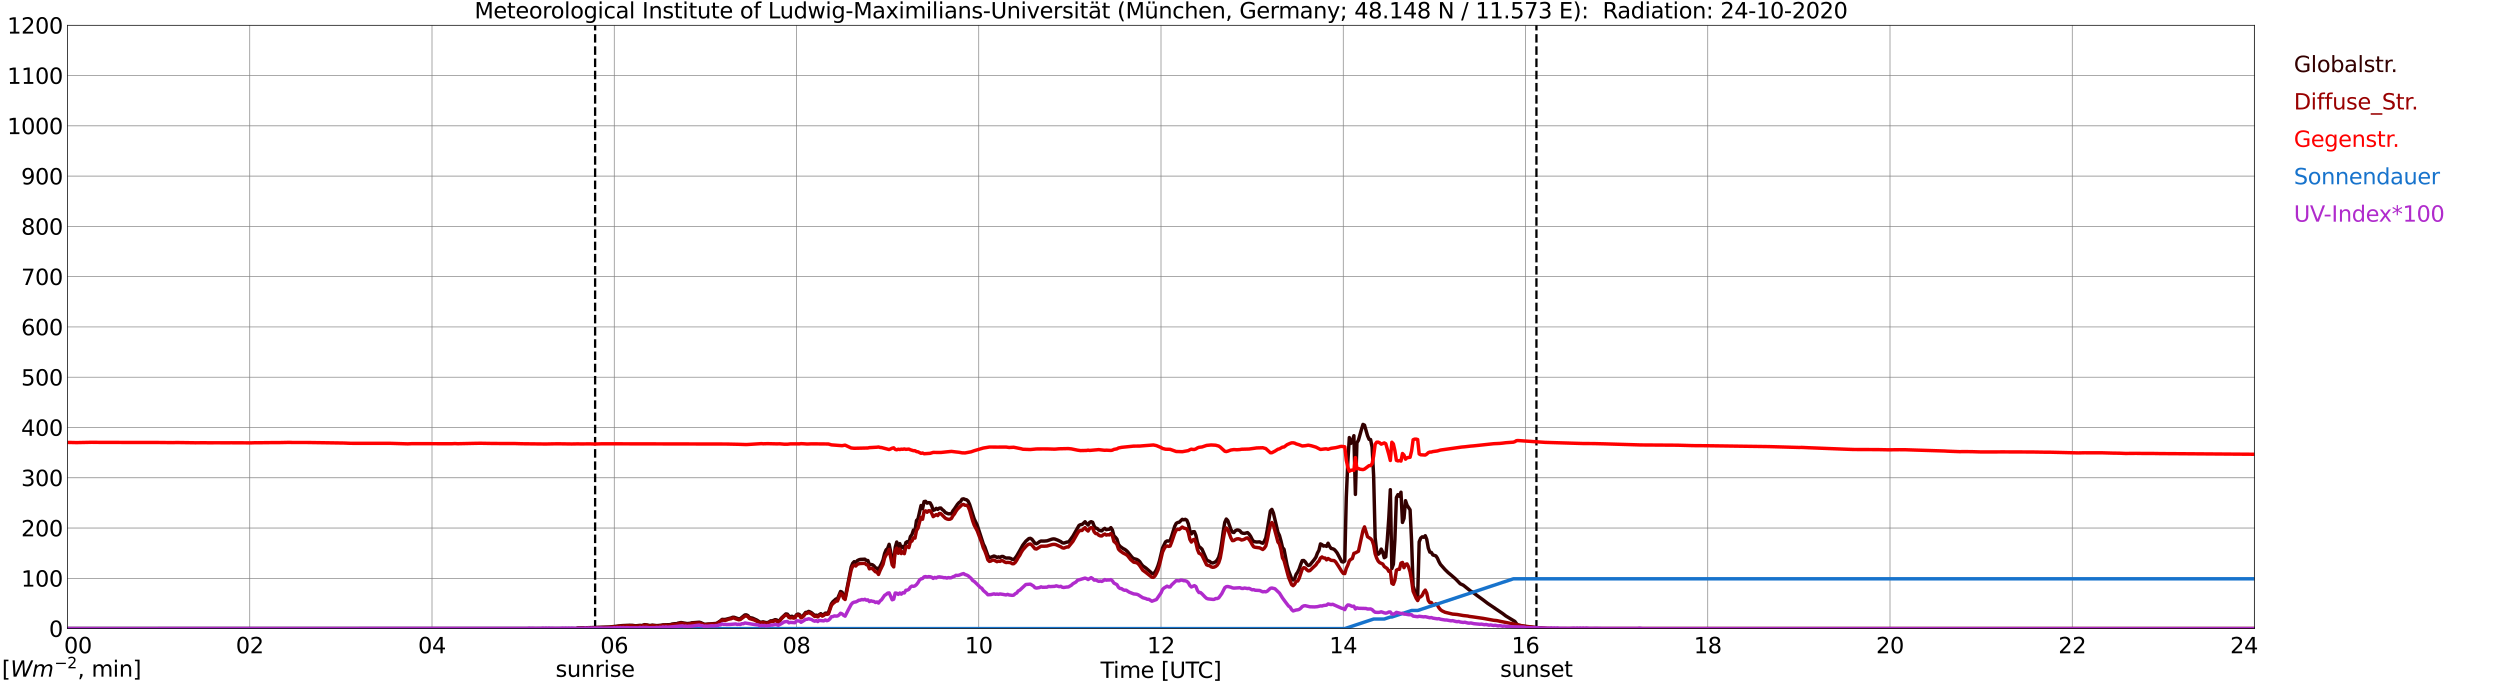 <?xml version="1.0" encoding="utf-8" standalone="no"?>
<!DOCTYPE svg PUBLIC "-//W3C//DTD SVG 1.1//EN"
  "http://www.w3.org/Graphics/SVG/1.1/DTD/svg11.dtd">
<svg xmlns:xlink="http://www.w3.org/1999/xlink" width="1085.4pt" height="296.64pt" viewBox="0 0 1085.4 296.64" xmlns="http://www.w3.org/2000/svg" version="1.1">
 <defs>
  <style type="text/css">*{stroke-linejoin: round; stroke-linecap: butt}</style>
 </defs>
 <g id="figure_1">
  <g id="patch_1">
   <path d="M 0 296.64 
L 1085.4 296.64 
L 1085.4 0 
L 0 0 
z
" style="fill: #ffffff"/>
  </g>
  <g id="axes_1">
   <g id="patch_2">
    <path d="M 29.306 272.909 
L 978.814 272.909 
L 978.814 10.976 
L 29.306 10.976 
z
" style="fill: #ffffff"/>
   </g>
   <g id="patch_3">
    <path d="M 978.814 272.909 
L 978.814 272.909 
L 978.814 10.976 
L 978.814 10.976 
z
" clip-path="url(#p0c0a399457)" style="fill: #d3d3d3; opacity: 0.25; stroke: #d3d3d3; stroke-linejoin: miter"/>
   </g>
   <g id="matplotlib.axis_1">
    <g id="xtick_1">
     <g id="line2d_1">
      <path d="M 29.306 272.909 
L 29.306 10.976 
" clip-path="url(#p0c0a399457)" style="fill: none; stroke: #808080; stroke-width: 0.3; stroke-linecap: square"/>
     </g>
     <g id="line2d_2"/>
     <g id="text_1">
      <!--    00 -->
      <g transform="translate(18.733 283.627) scale(0.095 -0.095)">
       <defs>
        <path id="DejaVuSans-20" transform="scale(0.016)"/>
        <path id="DejaVuSans-30" d="M 2034 4250 
Q 1547 4250 1301 3770 
Q 1056 3291 1056 2328 
Q 1056 1369 1301 889 
Q 1547 409 2034 409 
Q 2525 409 2770 889 
Q 3016 1369 3016 2328 
Q 3016 3291 2770 3770 
Q 2525 4250 2034 4250 
z
M 2034 4750 
Q 2819 4750 3233 4129 
Q 3647 3509 3647 2328 
Q 3647 1150 3233 529 
Q 2819 -91 2034 -91 
Q 1250 -91 836 529 
Q 422 1150 422 2328 
Q 422 3509 836 4129 
Q 1250 4750 2034 4750 
z
" transform="scale(0.016)"/>
       </defs>
       <use xlink:href="#DejaVuSans-20"/>
       <use xlink:href="#DejaVuSans-20" transform="translate(31.787 0)"/>
       <use xlink:href="#DejaVuSans-20" transform="translate(63.574 0)"/>
       <use xlink:href="#DejaVuSans-30" transform="translate(95.361 0)"/>
       <use xlink:href="#DejaVuSans-30" transform="translate(158.984 0)"/>
      </g>
     </g>
    </g>
    <g id="xtick_2">
     <g id="line2d_3">
      <path d="M 108.431 272.909 
L 108.431 10.976 
" clip-path="url(#p0c0a399457)" style="fill: none; stroke: #808080; stroke-width: 0.3; stroke-linecap: square"/>
     </g>
     <g id="line2d_4"/>
     <g id="text_2">
      <!-- 02 -->
      <g transform="translate(102.387 283.627) scale(0.095 -0.095)">
       <defs>
        <path id="DejaVuSans-32" d="M 1228 531 
L 3431 531 
L 3431 0 
L 469 0 
L 469 531 
Q 828 903 1448 1529 
Q 2069 2156 2228 2338 
Q 2531 2678 2651 2914 
Q 2772 3150 2772 3378 
Q 2772 3750 2511 3984 
Q 2250 4219 1831 4219 
Q 1534 4219 1204 4116 
Q 875 4013 500 3803 
L 500 4441 
Q 881 4594 1212 4672 
Q 1544 4750 1819 4750 
Q 2544 4750 2975 4387 
Q 3406 4025 3406 3419 
Q 3406 3131 3298 2873 
Q 3191 2616 2906 2266 
Q 2828 2175 2409 1742 
Q 1991 1309 1228 531 
z
" transform="scale(0.016)"/>
       </defs>
       <use xlink:href="#DejaVuSans-30"/>
       <use xlink:href="#DejaVuSans-32" transform="translate(63.623 0)"/>
      </g>
     </g>
    </g>
    <g id="xtick_3">
     <g id="line2d_5">
      <path d="M 187.557 272.909 
L 187.557 10.976 
" clip-path="url(#p0c0a399457)" style="fill: none; stroke: #808080; stroke-width: 0.3; stroke-linecap: square"/>
     </g>
     <g id="line2d_6"/>
     <g id="text_3">
      <!-- 04 -->
      <g transform="translate(181.513 283.627) scale(0.095 -0.095)">
       <defs>
        <path id="DejaVuSans-34" d="M 2419 4116 
L 825 1625 
L 2419 1625 
L 2419 4116 
z
M 2253 4666 
L 3047 4666 
L 3047 1625 
L 3713 1625 
L 3713 1100 
L 3047 1100 
L 3047 0 
L 2419 0 
L 2419 1100 
L 313 1100 
L 313 1709 
L 2253 4666 
z
" transform="scale(0.016)"/>
       </defs>
       <use xlink:href="#DejaVuSans-30"/>
       <use xlink:href="#DejaVuSans-34" transform="translate(63.623 0)"/>
      </g>
     </g>
    </g>
    <g id="xtick_4">
     <g id="line2d_7">
      <path d="M 266.683 272.909 
L 266.683 10.976 
" clip-path="url(#p0c0a399457)" style="fill: none; stroke: #808080; stroke-width: 0.3; stroke-linecap: square"/>
     </g>
     <g id="line2d_8"/>
     <g id="text_4">
      <!-- 06 -->
      <g transform="translate(260.638 283.627) scale(0.095 -0.095)">
       <defs>
        <path id="DejaVuSans-36" d="M 2113 2584 
Q 1688 2584 1439 2293 
Q 1191 2003 1191 1497 
Q 1191 994 1439 701 
Q 1688 409 2113 409 
Q 2538 409 2786 701 
Q 3034 994 3034 1497 
Q 3034 2003 2786 2293 
Q 2538 2584 2113 2584 
z
M 3366 4563 
L 3366 3988 
Q 3128 4100 2886 4159 
Q 2644 4219 2406 4219 
Q 1781 4219 1451 3797 
Q 1122 3375 1075 2522 
Q 1259 2794 1537 2939 
Q 1816 3084 2150 3084 
Q 2853 3084 3261 2657 
Q 3669 2231 3669 1497 
Q 3669 778 3244 343 
Q 2819 -91 2113 -91 
Q 1303 -91 875 529 
Q 447 1150 447 2328 
Q 447 3434 972 4092 
Q 1497 4750 2381 4750 
Q 2619 4750 2861 4703 
Q 3103 4656 3366 4563 
z
" transform="scale(0.016)"/>
       </defs>
       <use xlink:href="#DejaVuSans-30"/>
       <use xlink:href="#DejaVuSans-36" transform="translate(63.623 0)"/>
      </g>
     </g>
    </g>
    <g id="xtick_5">
     <g id="line2d_9">
      <path d="M 345.808 272.909 
L 345.808 10.976 
" clip-path="url(#p0c0a399457)" style="fill: none; stroke: #808080; stroke-width: 0.3; stroke-linecap: square"/>
     </g>
     <g id="line2d_10"/>
     <g id="text_5">
      <!-- 08 -->
      <g transform="translate(339.764 283.627) scale(0.095 -0.095)">
       <defs>
        <path id="DejaVuSans-38" d="M 2034 2216 
Q 1584 2216 1326 1975 
Q 1069 1734 1069 1313 
Q 1069 891 1326 650 
Q 1584 409 2034 409 
Q 2484 409 2743 651 
Q 3003 894 3003 1313 
Q 3003 1734 2745 1975 
Q 2488 2216 2034 2216 
z
M 1403 2484 
Q 997 2584 770 2862 
Q 544 3141 544 3541 
Q 544 4100 942 4425 
Q 1341 4750 2034 4750 
Q 2731 4750 3128 4425 
Q 3525 4100 3525 3541 
Q 3525 3141 3298 2862 
Q 3072 2584 2669 2484 
Q 3125 2378 3379 2068 
Q 3634 1759 3634 1313 
Q 3634 634 3220 271 
Q 2806 -91 2034 -91 
Q 1263 -91 848 271 
Q 434 634 434 1313 
Q 434 1759 690 2068 
Q 947 2378 1403 2484 
z
M 1172 3481 
Q 1172 3119 1398 2916 
Q 1625 2713 2034 2713 
Q 2441 2713 2670 2916 
Q 2900 3119 2900 3481 
Q 2900 3844 2670 4047 
Q 2441 4250 2034 4250 
Q 1625 4250 1398 4047 
Q 1172 3844 1172 3481 
z
" transform="scale(0.016)"/>
       </defs>
       <use xlink:href="#DejaVuSans-30"/>
       <use xlink:href="#DejaVuSans-38" transform="translate(63.623 0)"/>
      </g>
     </g>
    </g>
    <g id="xtick_6">
     <g id="line2d_11">
      <path d="M 424.934 272.909 
L 424.934 10.976 
" clip-path="url(#p0c0a399457)" style="fill: none; stroke: #808080; stroke-width: 0.3; stroke-linecap: square"/>
     </g>
     <g id="line2d_12"/>
     <g id="text_6">
      <!-- 10 -->
      <g transform="translate(418.89 283.627) scale(0.095 -0.095)">
       <defs>
        <path id="DejaVuSans-31" d="M 794 531 
L 1825 531 
L 1825 4091 
L 703 3866 
L 703 4441 
L 1819 4666 
L 2450 4666 
L 2450 531 
L 3481 531 
L 3481 0 
L 794 0 
L 794 531 
z
" transform="scale(0.016)"/>
       </defs>
       <use xlink:href="#DejaVuSans-31"/>
       <use xlink:href="#DejaVuSans-30" transform="translate(63.623 0)"/>
      </g>
     </g>
    </g>
    <g id="xtick_7">
     <g id="line2d_13">
      <path d="M 504.06 272.909 
L 504.06 10.976 
" clip-path="url(#p0c0a399457)" style="fill: none; stroke: #808080; stroke-width: 0.3; stroke-linecap: square"/>
     </g>
     <g id="line2d_14"/>
     <g id="text_7">
      <!-- 12 -->
      <g transform="translate(498.015 283.627) scale(0.095 -0.095)">
       <use xlink:href="#DejaVuSans-31"/>
       <use xlink:href="#DejaVuSans-32" transform="translate(63.623 0)"/>
      </g>
     </g>
    </g>
    <g id="xtick_8">
     <g id="line2d_15">
      <path d="M 583.185 272.909 
L 583.185 10.976 
" clip-path="url(#p0c0a399457)" style="fill: none; stroke: #808080; stroke-width: 0.3; stroke-linecap: square"/>
     </g>
     <g id="line2d_16"/>
     <g id="text_8">
      <!-- 14 -->
      <g transform="translate(577.141 283.627) scale(0.095 -0.095)">
       <use xlink:href="#DejaVuSans-31"/>
       <use xlink:href="#DejaVuSans-34" transform="translate(63.623 0)"/>
      </g>
     </g>
    </g>
    <g id="xtick_9">
     <g id="line2d_17">
      <path d="M 662.311 272.909 
L 662.311 10.976 
" clip-path="url(#p0c0a399457)" style="fill: none; stroke: #808080; stroke-width: 0.3; stroke-linecap: square"/>
     </g>
     <g id="line2d_18"/>
     <g id="text_9">
      <!-- 16 -->
      <g transform="translate(656.267 283.627) scale(0.095 -0.095)">
       <use xlink:href="#DejaVuSans-31"/>
       <use xlink:href="#DejaVuSans-36" transform="translate(63.623 0)"/>
      </g>
     </g>
    </g>
    <g id="xtick_10">
     <g id="line2d_19">
      <path d="M 741.437 272.909 
L 741.437 10.976 
" clip-path="url(#p0c0a399457)" style="fill: none; stroke: #808080; stroke-width: 0.3; stroke-linecap: square"/>
     </g>
     <g id="line2d_20"/>
     <g id="text_10">
      <!-- 18 -->
      <g transform="translate(735.392 283.627) scale(0.095 -0.095)">
       <use xlink:href="#DejaVuSans-31"/>
       <use xlink:href="#DejaVuSans-38" transform="translate(63.623 0)"/>
      </g>
     </g>
    </g>
    <g id="xtick_11">
     <g id="line2d_21">
      <path d="M 820.562 272.909 
L 820.562 10.976 
" clip-path="url(#p0c0a399457)" style="fill: none; stroke: #808080; stroke-width: 0.3; stroke-linecap: square"/>
     </g>
     <g id="line2d_22"/>
     <g id="text_11">
      <!-- 20 -->
      <g transform="translate(814.518 283.627) scale(0.095 -0.095)">
       <use xlink:href="#DejaVuSans-32"/>
       <use xlink:href="#DejaVuSans-30" transform="translate(63.623 0)"/>
      </g>
     </g>
    </g>
    <g id="xtick_12">
     <g id="line2d_23">
      <path d="M 899.688 272.909 
L 899.688 10.976 
" clip-path="url(#p0c0a399457)" style="fill: none; stroke: #808080; stroke-width: 0.3; stroke-linecap: square"/>
     </g>
     <g id="line2d_24"/>
     <g id="text_12">
      <!-- 22 -->
      <g transform="translate(893.644 283.627) scale(0.095 -0.095)">
       <use xlink:href="#DejaVuSans-32"/>
       <use xlink:href="#DejaVuSans-32" transform="translate(63.623 0)"/>
      </g>
     </g>
    </g>
    <g id="xtick_13">
     <g id="line2d_25">
      <path d="M 978.814 272.909 
L 978.814 10.976 
" clip-path="url(#p0c0a399457)" style="fill: none; stroke: #808080; stroke-width: 0.3; stroke-linecap: square"/>
     </g>
     <g id="line2d_26"/>
     <g id="text_13">
      <!-- 24    -->
      <g transform="translate(968.241 283.627) scale(0.095 -0.095)">
       <use xlink:href="#DejaVuSans-32"/>
       <use xlink:href="#DejaVuSans-34" transform="translate(63.623 0)"/>
       <use xlink:href="#DejaVuSans-20" transform="translate(127.246 0)"/>
       <use xlink:href="#DejaVuSans-20" transform="translate(159.033 0)"/>
       <use xlink:href="#DejaVuSans-20" transform="translate(190.82 0)"/>
      </g>
     </g>
    </g>
    <g id="text_14">
     <!-- Time [UTC] -->
     <g transform="translate(477.806 294.322) scale(0.095 -0.095)">
      <defs>
       <path id="DejaVuSans-54" d="M -19 4666 
L 3928 4666 
L 3928 4134 
L 2272 4134 
L 2272 0 
L 1638 0 
L 1638 4134 
L -19 4134 
L -19 4666 
z
" transform="scale(0.016)"/>
       <path id="DejaVuSans-69" d="M 603 3500 
L 1178 3500 
L 1178 0 
L 603 0 
L 603 3500 
z
M 603 4863 
L 1178 4863 
L 1178 4134 
L 603 4134 
L 603 4863 
z
" transform="scale(0.016)"/>
       <path id="DejaVuSans-6d" d="M 3328 2828 
Q 3544 3216 3844 3400 
Q 4144 3584 4550 3584 
Q 5097 3584 5394 3201 
Q 5691 2819 5691 2113 
L 5691 0 
L 5113 0 
L 5113 2094 
Q 5113 2597 4934 2840 
Q 4756 3084 4391 3084 
Q 3944 3084 3684 2787 
Q 3425 2491 3425 1978 
L 3425 0 
L 2847 0 
L 2847 2094 
Q 2847 2600 2669 2842 
Q 2491 3084 2119 3084 
Q 1678 3084 1418 2786 
Q 1159 2488 1159 1978 
L 1159 0 
L 581 0 
L 581 3500 
L 1159 3500 
L 1159 2956 
Q 1356 3278 1631 3431 
Q 1906 3584 2284 3584 
Q 2666 3584 2933 3390 
Q 3200 3197 3328 2828 
z
" transform="scale(0.016)"/>
       <path id="DejaVuSans-65" d="M 3597 1894 
L 3597 1613 
L 953 1613 
Q 991 1019 1311 708 
Q 1631 397 2203 397 
Q 2534 397 2845 478 
Q 3156 559 3463 722 
L 3463 178 
Q 3153 47 2828 -22 
Q 2503 -91 2169 -91 
Q 1331 -91 842 396 
Q 353 884 353 1716 
Q 353 2575 817 3079 
Q 1281 3584 2069 3584 
Q 2775 3584 3186 3129 
Q 3597 2675 3597 1894 
z
M 3022 2063 
Q 3016 2534 2758 2815 
Q 2500 3097 2075 3097 
Q 1594 3097 1305 2825 
Q 1016 2553 972 2059 
L 3022 2063 
z
" transform="scale(0.016)"/>
       <path id="DejaVuSans-5b" d="M 550 4863 
L 1875 4863 
L 1875 4416 
L 1125 4416 
L 1125 -397 
L 1875 -397 
L 1875 -844 
L 550 -844 
L 550 4863 
z
" transform="scale(0.016)"/>
       <path id="DejaVuSans-55" d="M 556 4666 
L 1191 4666 
L 1191 1831 
Q 1191 1081 1462 751 
Q 1734 422 2344 422 
Q 2950 422 3222 751 
Q 3494 1081 3494 1831 
L 3494 4666 
L 4128 4666 
L 4128 1753 
Q 4128 841 3676 375 
Q 3225 -91 2344 -91 
Q 1459 -91 1007 375 
Q 556 841 556 1753 
L 556 4666 
z
" transform="scale(0.016)"/>
       <path id="DejaVuSans-43" d="M 4122 4306 
L 4122 3641 
Q 3803 3938 3442 4084 
Q 3081 4231 2675 4231 
Q 1875 4231 1450 3742 
Q 1025 3253 1025 2328 
Q 1025 1406 1450 917 
Q 1875 428 2675 428 
Q 3081 428 3442 575 
Q 3803 722 4122 1019 
L 4122 359 
Q 3791 134 3420 21 
Q 3050 -91 2638 -91 
Q 1578 -91 968 557 
Q 359 1206 359 2328 
Q 359 3453 968 4101 
Q 1578 4750 2638 4750 
Q 3056 4750 3426 4639 
Q 3797 4528 4122 4306 
z
" transform="scale(0.016)"/>
       <path id="DejaVuSans-5d" d="M 1947 4863 
L 1947 -844 
L 622 -844 
L 622 -397 
L 1369 -397 
L 1369 4416 
L 622 4416 
L 622 4863 
L 1947 4863 
z
" transform="scale(0.016)"/>
      </defs>
      <use xlink:href="#DejaVuSans-54"/>
      <use xlink:href="#DejaVuSans-69" transform="translate(57.959 0)"/>
      <use xlink:href="#DejaVuSans-6d" transform="translate(85.742 0)"/>
      <use xlink:href="#DejaVuSans-65" transform="translate(183.154 0)"/>
      <use xlink:href="#DejaVuSans-20" transform="translate(244.678 0)"/>
      <use xlink:href="#DejaVuSans-5b" transform="translate(276.465 0)"/>
      <use xlink:href="#DejaVuSans-55" transform="translate(315.479 0)"/>
      <use xlink:href="#DejaVuSans-54" transform="translate(388.672 0)"/>
      <use xlink:href="#DejaVuSans-43" transform="translate(443.881 0)"/>
      <use xlink:href="#DejaVuSans-5d" transform="translate(513.705 0)"/>
     </g>
    </g>
   </g>
   <g id="matplotlib.axis_2">
    <g id="ytick_1">
     <g id="line2d_27">
      <path d="M 29.306 272.909 
L 978.814 272.909 
" clip-path="url(#p0c0a399457)" style="fill: none; stroke: #808080; stroke-width: 0.3; stroke-linecap: square"/>
     </g>
     <g id="line2d_28"/>
     <g id="text_15">
      <!-- 0 -->
      <g transform="translate(21.261 276.518) scale(0.095 -0.095)">
       <use xlink:href="#DejaVuSans-30"/>
      </g>
     </g>
    </g>
    <g id="ytick_2">
     <g id="line2d_29">
      <path d="M 29.306 251.081 
L 978.814 251.081 
" clip-path="url(#p0c0a399457)" style="fill: none; stroke: #808080; stroke-width: 0.3; stroke-linecap: square"/>
     </g>
     <g id="line2d_30"/>
     <g id="text_16">
      <!-- 100 -->
      <g transform="translate(9.173 254.69) scale(0.095 -0.095)">
       <use xlink:href="#DejaVuSans-31"/>
       <use xlink:href="#DejaVuSans-30" transform="translate(63.623 0)"/>
       <use xlink:href="#DejaVuSans-30" transform="translate(127.246 0)"/>
      </g>
     </g>
    </g>
    <g id="ytick_3">
     <g id="line2d_31">
      <path d="M 29.306 229.253 
L 978.814 229.253 
" clip-path="url(#p0c0a399457)" style="fill: none; stroke: #808080; stroke-width: 0.3; stroke-linecap: square"/>
     </g>
     <g id="line2d_32"/>
     <g id="text_17">
      <!-- 200 -->
      <g transform="translate(9.173 232.863) scale(0.095 -0.095)">
       <use xlink:href="#DejaVuSans-32"/>
       <use xlink:href="#DejaVuSans-30" transform="translate(63.623 0)"/>
       <use xlink:href="#DejaVuSans-30" transform="translate(127.246 0)"/>
      </g>
     </g>
    </g>
    <g id="ytick_4">
     <g id="line2d_33">
      <path d="M 29.306 207.426 
L 978.814 207.426 
" clip-path="url(#p0c0a399457)" style="fill: none; stroke: #808080; stroke-width: 0.3; stroke-linecap: square"/>
     </g>
     <g id="line2d_34"/>
     <g id="text_18">
      <!-- 300 -->
      <g transform="translate(9.173 211.035) scale(0.095 -0.095)">
       <defs>
        <path id="DejaVuSans-33" d="M 2597 2516 
Q 3050 2419 3304 2112 
Q 3559 1806 3559 1356 
Q 3559 666 3084 287 
Q 2609 -91 1734 -91 
Q 1441 -91 1130 -33 
Q 819 25 488 141 
L 488 750 
Q 750 597 1062 519 
Q 1375 441 1716 441 
Q 2309 441 2620 675 
Q 2931 909 2931 1356 
Q 2931 1769 2642 2001 
Q 2353 2234 1838 2234 
L 1294 2234 
L 1294 2753 
L 1863 2753 
Q 2328 2753 2575 2939 
Q 2822 3125 2822 3475 
Q 2822 3834 2567 4026 
Q 2313 4219 1838 4219 
Q 1578 4219 1281 4162 
Q 984 4106 628 3988 
L 628 4550 
Q 988 4650 1302 4700 
Q 1616 4750 1894 4750 
Q 2613 4750 3031 4423 
Q 3450 4097 3450 3541 
Q 3450 3153 3228 2886 
Q 3006 2619 2597 2516 
z
" transform="scale(0.016)"/>
       </defs>
       <use xlink:href="#DejaVuSans-33"/>
       <use xlink:href="#DejaVuSans-30" transform="translate(63.623 0)"/>
       <use xlink:href="#DejaVuSans-30" transform="translate(127.246 0)"/>
      </g>
     </g>
    </g>
    <g id="ytick_5">
     <g id="line2d_35">
      <path d="M 29.306 185.598 
L 978.814 185.598 
" clip-path="url(#p0c0a399457)" style="fill: none; stroke: #808080; stroke-width: 0.3; stroke-linecap: square"/>
     </g>
     <g id="line2d_36"/>
     <g id="text_19">
      <!-- 400 -->
      <g transform="translate(9.173 189.207) scale(0.095 -0.095)">
       <use xlink:href="#DejaVuSans-34"/>
       <use xlink:href="#DejaVuSans-30" transform="translate(63.623 0)"/>
       <use xlink:href="#DejaVuSans-30" transform="translate(127.246 0)"/>
      </g>
     </g>
    </g>
    <g id="ytick_6">
     <g id="line2d_37">
      <path d="M 29.306 163.77 
L 978.814 163.77 
" clip-path="url(#p0c0a399457)" style="fill: none; stroke: #808080; stroke-width: 0.3; stroke-linecap: square"/>
     </g>
     <g id="line2d_38"/>
     <g id="text_20">
      <!-- 500 -->
      <g transform="translate(9.173 167.379) scale(0.095 -0.095)">
       <defs>
        <path id="DejaVuSans-35" d="M 691 4666 
L 3169 4666 
L 3169 4134 
L 1269 4134 
L 1269 2991 
Q 1406 3038 1543 3061 
Q 1681 3084 1819 3084 
Q 2600 3084 3056 2656 
Q 3513 2228 3513 1497 
Q 3513 744 3044 326 
Q 2575 -91 1722 -91 
Q 1428 -91 1123 -41 
Q 819 9 494 109 
L 494 744 
Q 775 591 1075 516 
Q 1375 441 1709 441 
Q 2250 441 2565 725 
Q 2881 1009 2881 1497 
Q 2881 1984 2565 2268 
Q 2250 2553 1709 2553 
Q 1456 2553 1204 2497 
Q 953 2441 691 2322 
L 691 4666 
z
" transform="scale(0.016)"/>
       </defs>
       <use xlink:href="#DejaVuSans-35"/>
       <use xlink:href="#DejaVuSans-30" transform="translate(63.623 0)"/>
       <use xlink:href="#DejaVuSans-30" transform="translate(127.246 0)"/>
      </g>
     </g>
    </g>
    <g id="ytick_7">
     <g id="line2d_39">
      <path d="M 29.306 141.942 
L 978.814 141.942 
" clip-path="url(#p0c0a399457)" style="fill: none; stroke: #808080; stroke-width: 0.3; stroke-linecap: square"/>
     </g>
     <g id="line2d_40"/>
     <g id="text_21">
      <!-- 600 -->
      <g transform="translate(9.173 145.551) scale(0.095 -0.095)">
       <use xlink:href="#DejaVuSans-36"/>
       <use xlink:href="#DejaVuSans-30" transform="translate(63.623 0)"/>
       <use xlink:href="#DejaVuSans-30" transform="translate(127.246 0)"/>
      </g>
     </g>
    </g>
    <g id="ytick_8">
     <g id="line2d_41">
      <path d="M 29.306 120.114 
L 978.814 120.114 
" clip-path="url(#p0c0a399457)" style="fill: none; stroke: #808080; stroke-width: 0.3; stroke-linecap: square"/>
     </g>
     <g id="line2d_42"/>
     <g id="text_22">
      <!-- 700 -->
      <g transform="translate(9.173 123.724) scale(0.095 -0.095)">
       <defs>
        <path id="DejaVuSans-37" d="M 525 4666 
L 3525 4666 
L 3525 4397 
L 1831 0 
L 1172 0 
L 2766 4134 
L 525 4134 
L 525 4666 
z
" transform="scale(0.016)"/>
       </defs>
       <use xlink:href="#DejaVuSans-37"/>
       <use xlink:href="#DejaVuSans-30" transform="translate(63.623 0)"/>
       <use xlink:href="#DejaVuSans-30" transform="translate(127.246 0)"/>
      </g>
     </g>
    </g>
    <g id="ytick_9">
     <g id="line2d_43">
      <path d="M 29.306 98.287 
L 978.814 98.287 
" clip-path="url(#p0c0a399457)" style="fill: none; stroke: #808080; stroke-width: 0.3; stroke-linecap: square"/>
     </g>
     <g id="line2d_44"/>
     <g id="text_23">
      <!-- 800 -->
      <g transform="translate(9.173 101.896) scale(0.095 -0.095)">
       <use xlink:href="#DejaVuSans-38"/>
       <use xlink:href="#DejaVuSans-30" transform="translate(63.623 0)"/>
       <use xlink:href="#DejaVuSans-30" transform="translate(127.246 0)"/>
      </g>
     </g>
    </g>
    <g id="ytick_10">
     <g id="line2d_45">
      <path d="M 29.306 76.459 
L 978.814 76.459 
" clip-path="url(#p0c0a399457)" style="fill: none; stroke: #808080; stroke-width: 0.3; stroke-linecap: square"/>
     </g>
     <g id="line2d_46"/>
     <g id="text_24">
      <!-- 900 -->
      <g transform="translate(9.173 80.068) scale(0.095 -0.095)">
       <defs>
        <path id="DejaVuSans-39" d="M 703 97 
L 703 672 
Q 941 559 1184 500 
Q 1428 441 1663 441 
Q 2288 441 2617 861 
Q 2947 1281 2994 2138 
Q 2813 1869 2534 1725 
Q 2256 1581 1919 1581 
Q 1219 1581 811 2004 
Q 403 2428 403 3163 
Q 403 3881 828 4315 
Q 1253 4750 1959 4750 
Q 2769 4750 3195 4129 
Q 3622 3509 3622 2328 
Q 3622 1225 3098 567 
Q 2575 -91 1691 -91 
Q 1453 -91 1209 -44 
Q 966 3 703 97 
z
M 1959 2075 
Q 2384 2075 2632 2365 
Q 2881 2656 2881 3163 
Q 2881 3666 2632 3958 
Q 2384 4250 1959 4250 
Q 1534 4250 1286 3958 
Q 1038 3666 1038 3163 
Q 1038 2656 1286 2365 
Q 1534 2075 1959 2075 
z
" transform="scale(0.016)"/>
       </defs>
       <use xlink:href="#DejaVuSans-39"/>
       <use xlink:href="#DejaVuSans-30" transform="translate(63.623 0)"/>
       <use xlink:href="#DejaVuSans-30" transform="translate(127.246 0)"/>
      </g>
     </g>
    </g>
    <g id="ytick_11">
     <g id="line2d_47">
      <path d="M 29.306 54.631 
L 978.814 54.631 
" clip-path="url(#p0c0a399457)" style="fill: none; stroke: #808080; stroke-width: 0.3; stroke-linecap: square"/>
     </g>
     <g id="line2d_48"/>
     <g id="text_25">
      <!-- 1000 -->
      <g transform="translate(3.128 58.24) scale(0.095 -0.095)">
       <use xlink:href="#DejaVuSans-31"/>
       <use xlink:href="#DejaVuSans-30" transform="translate(63.623 0)"/>
       <use xlink:href="#DejaVuSans-30" transform="translate(127.246 0)"/>
       <use xlink:href="#DejaVuSans-30" transform="translate(190.869 0)"/>
      </g>
     </g>
    </g>
    <g id="ytick_12">
     <g id="line2d_49">
      <path d="M 29.306 32.803 
L 978.814 32.803 
" clip-path="url(#p0c0a399457)" style="fill: none; stroke: #808080; stroke-width: 0.3; stroke-linecap: square"/>
     </g>
     <g id="line2d_50"/>
     <g id="text_26">
      <!-- 1100 -->
      <g transform="translate(3.128 36.413) scale(0.095 -0.095)">
       <use xlink:href="#DejaVuSans-31"/>
       <use xlink:href="#DejaVuSans-31" transform="translate(63.623 0)"/>
       <use xlink:href="#DejaVuSans-30" transform="translate(127.246 0)"/>
       <use xlink:href="#DejaVuSans-30" transform="translate(190.869 0)"/>
      </g>
     </g>
    </g>
    <g id="ytick_13">
     <g id="line2d_51">
      <path d="M 29.306 10.976 
L 978.814 10.976 
" clip-path="url(#p0c0a399457)" style="fill: none; stroke: #808080; stroke-width: 0.3; stroke-linecap: square"/>
     </g>
     <g id="line2d_52"/>
     <g id="text_27">
      <!-- 1200 -->
      <g transform="translate(3.128 14.585) scale(0.095 -0.095)">
       <use xlink:href="#DejaVuSans-31"/>
       <use xlink:href="#DejaVuSans-32" transform="translate(63.623 0)"/>
       <use xlink:href="#DejaVuSans-30" transform="translate(127.246 0)"/>
       <use xlink:href="#DejaVuSans-30" transform="translate(190.869 0)"/>
      </g>
     </g>
    </g>
   </g>
   <g id="line2d_53">
    <path d="M 258.375 272.909 
L 258.375 10.976 
" clip-path="url(#p0c0a399457)" style="fill: none; stroke-dasharray: 3.7,1.6; stroke-dashoffset: 0; stroke: #000000"/>
   </g>
   <g id="line2d_54">
    <path d="M 667.059 272.909 
L 667.059 10.976 
" clip-path="url(#p0c0a399457)" style="fill: none; stroke-dasharray: 3.7,1.6; stroke-dashoffset: 0; stroke: #000000"/>
   </g>
   <g id="line2d_55">
    <path d="M 29.306 272.909 
L 250.198 272.909 
L 250.858 272.636 
L 254.814 272.533 
L 264.705 272.215 
L 269.98 271.623 
L 273.277 271.47 
L 274.595 271.505 
L 275.914 271.708 
L 277.892 271.505 
L 278.552 271.606 
L 279.87 271.2 
L 281.189 271.37 
L 281.849 271.555 
L 282.508 271.555 
L 283.167 271.403 
L 285.145 271.623 
L 287.124 271.455 
L 287.783 271.302 
L 291.08 271.2 
L 291.739 270.946 
L 293.058 270.778 
L 293.717 270.829 
L 294.377 270.543 
L 295.696 270.289 
L 298.333 270.728 
L 299.652 270.61 
L 300.311 270.407 
L 303.608 270.154 
L 304.267 270.322 
L 305.586 270.946 
L 306.246 271.032 
L 310.202 270.728 
L 310.861 270.693 
L 311.521 270.39 
L 312.839 269.53 
L 313.499 268.921 
L 314.818 268.956 
L 317.455 268.281 
L 318.114 267.993 
L 318.774 268.011 
L 320.752 268.72 
L 321.411 268.585 
L 323.39 266.98 
L 324.049 266.948 
L 324.708 267.284 
L 325.368 268.111 
L 326.686 268.364 
L 328.665 269.259 
L 329.983 270.154 
L 330.643 270.121 
L 331.302 269.969 
L 332.621 270.322 
L 333.28 270.289 
L 333.94 270.001 
L 334.599 269.53 
L 335.258 269.547 
L 336.577 269.023 
L 337.236 269.174 
L 337.896 269.766 
L 338.555 269.259 
L 339.215 268.382 
L 341.193 266.542 
L 341.852 266.642 
L 342.512 267.504 
L 343.171 267.757 
L 343.83 267.554 
L 344.49 267.908 
L 345.149 267.893 
L 345.808 266.88 
L 346.468 266.592 
L 347.127 266.845 
L 347.787 267.875 
L 348.446 267.587 
L 349.765 265.9 
L 350.424 265.832 
L 351.083 265.444 
L 351.743 265.697 
L 352.402 266.085 
L 353.721 267.234 
L 354.38 267.066 
L 355.04 267.334 
L 356.359 266.441 
L 357.018 266.998 
L 357.677 266.76 
L 358.337 266.203 
L 358.996 266.203 
L 359.655 266.018 
L 360.974 262.135 
L 361.634 261.224 
L 362.952 260.041 
L 363.612 259.958 
L 364.93 256.8 
L 365.59 257.106 
L 366.249 258.828 
L 366.909 259.653 
L 369.546 246.183 
L 370.206 244.561 
L 370.865 243.852 
L 371.524 244.157 
L 372.184 243.43 
L 372.843 243.077 
L 373.502 242.874 
L 375.481 242.773 
L 376.14 243.33 
L 376.799 243.363 
L 377.459 245.102 
L 378.118 245.067 
L 378.777 245.203 
L 379.437 245.692 
L 380.096 246.554 
L 380.756 246.689 
L 381.415 247.617 
L 382.074 245.93 
L 382.734 244.714 
L 383.393 243.059 
L 384.053 240.324 
L 384.712 238.72 
L 385.371 238.146 
L 386.031 236.323 
L 387.349 242.924 
L 388.009 244.528 
L 388.668 237.657 
L 389.328 235.328 
L 389.987 237.674 
L 390.646 236.02 
L 391.306 237.995 
L 391.965 237.253 
L 392.624 238.113 
L 393.284 235.564 
L 393.943 235.125 
L 394.603 235.649 
L 395.262 232.964 
L 395.921 232.119 
L 396.581 230.129 
L 397.24 230.532 
L 397.899 225.992 
L 398.559 225.265 
L 399.878 219.477 
L 400.537 220.878 
L 401.196 217.772 
L 401.856 217.652 
L 402.515 218.446 
L 403.175 218.211 
L 403.834 218.344 
L 404.493 219.56 
L 405.153 221.552 
L 405.812 221.349 
L 406.471 220.708 
L 407.131 221.164 
L 407.79 220.607 
L 408.45 220.557 
L 409.109 221.249 
L 409.768 221.755 
L 410.428 222.533 
L 411.746 223.089 
L 412.406 223.039 
L 413.065 223.104 
L 413.725 221.771 
L 414.384 220.946 
L 415.703 218.953 
L 416.362 218.226 
L 417.022 217.772 
L 417.681 216.724 
L 418.34 216.556 
L 419 216.842 
L 419.659 216.995 
L 420.318 217.584 
L 420.978 219.02 
L 422.956 225.283 
L 424.275 228.018 
L 426.912 236.173 
L 427.572 237.471 
L 428.89 241.219 
L 429.55 242.064 
L 430.209 241.929 
L 431.528 241.405 
L 432.187 241.625 
L 432.847 242.029 
L 433.506 241.776 
L 434.165 241.996 
L 434.825 241.608 
L 435.484 241.59 
L 436.144 242.012 
L 436.803 242.282 
L 438.122 242.25 
L 438.781 242.435 
L 439.44 242.839 
L 440.1 242.907 
L 440.759 242.282 
L 441.419 241.355 
L 442.737 239.076 
L 444.056 236.694 
L 445.375 234.972 
L 446.694 233.826 
L 447.353 233.724 
L 448.012 234.112 
L 449.331 235.852 
L 449.991 236.07 
L 450.65 235.699 
L 451.309 235.175 
L 451.969 234.889 
L 453.287 234.922 
L 454.606 234.804 
L 456.584 234.112 
L 457.244 233.977 
L 457.903 234.012 
L 459.222 234.501 
L 460.541 235.142 
L 461.2 235.631 
L 461.859 235.784 
L 463.178 235.361 
L 463.838 235.328 
L 464.497 234.601 
L 465.816 232.778 
L 468.453 228.136 
L 469.113 227.782 
L 469.772 227.732 
L 471.091 226.516 
L 471.75 227.343 
L 472.409 227.95 
L 473.069 226.802 
L 473.728 226.499 
L 474.388 226.769 
L 475.047 228.457 
L 475.706 229.301 
L 476.366 229.437 
L 477.025 230.129 
L 477.685 230.382 
L 478.344 230.482 
L 479.003 229.808 
L 479.663 229.402 
L 480.322 229.958 
L 480.981 229.808 
L 481.641 229.773 
L 482.3 229.081 
L 482.96 230.111 
L 483.619 232.643 
L 484.278 233.252 
L 484.938 234.079 
L 485.597 236.306 
L 486.256 237.185 
L 487.575 238.146 
L 488.235 238.467 
L 488.894 238.923 
L 489.553 239.547 
L 491.532 242.012 
L 492.191 242.52 
L 493.51 242.874 
L 494.169 243.245 
L 494.828 243.836 
L 495.488 244.867 
L 496.147 245.676 
L 497.466 246.587 
L 499.444 248.294 
L 500.103 248.933 
L 500.763 249.053 
L 501.422 248.444 
L 502.082 247.263 
L 502.741 245.642 
L 503.4 243.498 
L 504.719 237.945 
L 506.038 235.243 
L 506.697 234.839 
L 507.357 234.922 
L 508.016 234.669 
L 508.675 232.811 
L 509.994 228.542 
L 510.654 227.241 
L 511.313 226.852 
L 511.972 226.734 
L 513.291 225.468 
L 513.95 225.689 
L 514.61 225.468 
L 515.269 225.839 
L 515.929 227.426 
L 516.588 230.382 
L 517.247 231.798 
L 517.907 230.853 
L 518.566 230.838 
L 519.226 232.493 
L 519.885 235.531 
L 520.544 237.319 
L 521.204 237.792 
L 521.863 238.417 
L 523.841 242.974 
L 524.501 243.498 
L 525.16 243.734 
L 525.819 244.275 
L 526.479 244.426 
L 527.138 244.225 
L 527.797 243.869 
L 528.457 243.16 
L 529.116 241.946 
L 529.776 239.547 
L 530.435 235.513 
L 531.094 230.652 
L 531.754 226.785 
L 532.413 225.35 
L 533.073 226.06 
L 534.391 229.808 
L 535.051 231.024 
L 535.71 231.192 
L 536.369 230.415 
L 537.029 230.094 
L 537.688 230.129 
L 538.348 230.482 
L 539.007 231.292 
L 539.666 231.512 
L 540.326 231.58 
L 541.644 231.242 
L 542.304 231.901 
L 542.963 232.846 
L 543.623 234.18 
L 544.282 235.107 
L 545.601 235.328 
L 546.919 235.243 
L 547.579 235.631 
L 548.238 235.852 
L 548.898 235.007 
L 549.557 233.556 
L 550.216 229.943 
L 551.535 221.838 
L 552.195 221.164 
L 552.854 222.718 
L 554.832 231.106 
L 555.491 232.475 
L 556.151 234.872 
L 556.81 237.725 
L 557.47 238.467 
L 558.788 245.321 
L 559.448 247.72 
L 560.766 251.247 
L 561.426 251.804 
L 562.085 251.179 
L 562.745 249.306 
L 563.404 248.394 
L 564.063 246.993 
L 564.723 245.017 
L 565.382 243.398 
L 566.042 243.345 
L 566.701 243.954 
L 567.36 244.985 
L 568.02 245.506 
L 568.679 245.321 
L 570.657 242.874 
L 571.317 241.894 
L 571.976 240.139 
L 572.635 238.906 
L 573.295 236.138 
L 573.954 236.459 
L 574.613 237.083 
L 575.273 236.915 
L 575.932 237.218 
L 576.592 235.852 
L 577.251 237.218 
L 577.91 238.096 
L 578.57 238.249 
L 579.229 238.519 
L 579.889 239.211 
L 580.548 240.071 
L 582.526 243.836 
L 583.185 244.004 
L 583.845 243.566 
L 584.504 216.015 
L 585.164 200.687 
L 585.823 189.983 
L 586.482 192.5 
L 587.142 191.452 
L 587.801 189.173 
L 588.46 214.648 
L 589.12 192.264 
L 589.779 191.131 
L 591.098 186.405 
L 591.757 184.262 
L 592.417 184.598 
L 593.736 189.191 
L 594.395 190.727 
L 595.054 190.845 
L 595.714 194.154 
L 596.373 206.493 
L 597.032 233.438 
L 597.692 239.397 
L 598.351 240.628 
L 599.011 240.071 
L 599.67 238.399 
L 600.329 239.718 
L 600.989 242.132 
L 601.648 241.726 
L 602.307 234.298 
L 602.967 224.827 
L 603.626 212.605 
L 604.286 246.84 
L 604.945 245 
L 605.604 234.315 
L 606.264 215.997 
L 606.923 214.749 
L 607.582 215.508 
L 608.242 213.703 
L 608.901 226.819 
L 609.561 225.065 
L 610.22 217.383 
L 610.879 219.341 
L 612.198 221.349 
L 612.858 235.092 
L 613.517 254.403 
L 614.176 256.514 
L 614.836 258.101 
L 615.495 258.893 
L 616.154 235.225 
L 616.814 233.638 
L 617.473 233.082 
L 618.133 233.252 
L 618.792 232.593 
L 619.451 234.213 
L 620.111 237.945 
L 620.77 239.7 
L 621.429 239.835 
L 622.089 240.916 
L 623.408 241.355 
L 624.067 242.332 
L 624.726 243.852 
L 625.386 245.035 
L 627.364 247.279 
L 628.683 248.562 
L 630.001 249.66 
L 631.98 251.382 
L 633.958 253.441 
L 635.276 254.05 
L 638.573 256.682 
L 639.233 256.988 
L 641.211 258.489 
L 643.848 260.397 
L 645.827 261.916 
L 652.42 266.389 
L 653.739 267.402 
L 657.695 269.801 
L 658.355 270.711 
L 659.014 271.403 
L 662.97 272.13 
L 671.542 272.909 
L 978.154 272.909 
L 978.154 272.909 
" clip-path="url(#p0c0a399457)" style="fill: none; stroke: #330000; stroke-width: 1.5; stroke-linecap: square"/>
   </g>
   <g id="line2d_56">
    <path d="M 29.306 272.909 
L 250.198 272.909 
L 250.858 272.741 
L 255.473 272.658 
L 259.43 272.49 
L 264.045 272.405 
L 266.023 272.195 
L 266.683 272.112 
L 267.342 272.154 
L 268.661 271.903 
L 273.936 271.649 
L 275.255 271.817 
L 275.914 271.903 
L 279.211 271.649 
L 279.87 271.398 
L 280.53 271.44 
L 281.849 271.734 
L 282.508 271.734 
L 283.167 271.608 
L 285.805 271.859 
L 286.464 271.691 
L 287.783 271.525 
L 288.442 271.44 
L 290.42 271.566 
L 292.399 271.104 
L 293.717 271.104 
L 294.377 270.853 
L 295.696 270.599 
L 298.333 271.062 
L 299.652 270.894 
L 300.311 270.685 
L 303.608 270.434 
L 304.927 270.936 
L 305.586 271.189 
L 306.246 271.272 
L 307.564 271.021 
L 308.224 271.145 
L 308.883 270.936 
L 310.861 270.936 
L 311.521 270.685 
L 313.499 269.216 
L 314.818 269.342 
L 315.477 269.174 
L 316.136 268.879 
L 317.455 268.628 
L 318.114 268.292 
L 318.774 268.375 
L 319.433 268.67 
L 320.752 269.089 
L 321.411 268.962 
L 322.73 267.998 
L 323.39 267.493 
L 324.049 267.452 
L 324.708 267.747 
L 325.368 268.543 
L 327.346 269.13 
L 329.324 270.097 
L 329.983 270.475 
L 331.302 270.307 
L 332.621 270.643 
L 333.28 270.558 
L 333.94 270.307 
L 334.599 269.844 
L 335.258 269.844 
L 335.918 269.72 
L 336.577 269.425 
L 337.236 269.676 
L 337.896 270.222 
L 338.555 269.635 
L 339.215 268.67 
L 340.533 267.41 
L 341.193 267.033 
L 341.852 267.159 
L 342.512 268.083 
L 343.171 268.292 
L 343.83 268.083 
L 344.49 268.375 
L 345.149 268.251 
L 345.808 267.201 
L 346.468 266.991 
L 347.127 267.325 
L 347.787 268.251 
L 348.446 267.915 
L 349.105 267.201 
L 349.765 266.319 
L 350.424 266.278 
L 351.083 265.9 
L 352.402 266.57 
L 353.721 267.661 
L 354.38 267.493 
L 355.04 267.829 
L 355.699 267.242 
L 356.359 266.948 
L 357.018 267.493 
L 357.677 267.159 
L 358.337 266.614 
L 358.996 266.738 
L 359.655 266.57 
L 360.974 262.794 
L 361.634 262.036 
L 362.952 260.989 
L 363.612 260.904 
L 364.93 257.629 
L 365.59 258.007 
L 366.249 259.729 
L 366.909 260.275 
L 368.887 250.62 
L 369.546 247.429 
L 370.206 245.834 
L 370.865 245.373 
L 371.524 245.751 
L 372.184 245.037 
L 372.843 244.786 
L 373.502 244.659 
L 375.481 244.574 
L 376.14 245.164 
L 376.799 245.288 
L 377.459 246.969 
L 378.118 246.715 
L 378.777 246.884 
L 380.096 248.27 
L 380.756 248.394 
L 381.415 249.402 
L 382.074 247.724 
L 383.393 244.995 
L 384.053 242.267 
L 384.712 240.922 
L 385.371 240.167 
L 386.031 238.53 
L 387.349 245.246 
L 388.009 246.128 
L 388.668 239.034 
L 389.328 237.984 
L 389.987 240.209 
L 390.646 238.362 
L 391.306 240.335 
L 391.965 239.539 
L 392.624 240.377 
L 393.284 237.524 
L 393.943 237.188 
L 394.603 237.733 
L 395.262 235.214 
L 395.921 234.92 
L 396.581 233.492 
L 397.24 233.619 
L 397.899 230.303 
L 398.559 229.295 
L 399.218 226.693 
L 399.878 224.595 
L 400.537 225.433 
L 401.196 222.076 
L 401.856 221.782 
L 402.515 222.412 
L 403.175 221.74 
L 403.834 221.782 
L 404.493 222.79 
L 405.153 224.301 
L 406.471 223.419 
L 407.131 223.838 
L 407.79 222.914 
L 408.45 223 
L 410.428 224.973 
L 411.087 225.307 
L 411.746 225.475 
L 412.406 225.433 
L 413.065 225.097 
L 413.725 223.923 
L 414.384 223.124 
L 415.043 221.95 
L 415.703 221.026 
L 417.681 219.138 
L 418.34 219.012 
L 419 219.389 
L 419.659 219.348 
L 420.318 219.935 
L 420.978 221.531 
L 422.297 226.147 
L 422.956 227.994 
L 424.275 230.471 
L 426.253 235.719 
L 426.912 237.858 
L 427.572 239.202 
L 428.231 240.966 
L 428.89 243.064 
L 429.55 243.736 
L 430.209 243.568 
L 430.869 243.19 
L 431.528 243.19 
L 432.847 243.86 
L 433.506 243.609 
L 434.165 243.736 
L 434.825 243.358 
L 435.484 243.526 
L 436.144 243.987 
L 436.803 244.24 
L 437.462 244.155 
L 438.781 244.282 
L 439.44 244.742 
L 440.1 244.742 
L 440.759 244.197 
L 441.419 243.232 
L 442.078 242.014 
L 442.737 241.09 
L 443.397 239.79 
L 444.056 238.74 
L 445.375 237.271 
L 446.034 236.642 
L 446.694 236.264 
L 447.353 236.179 
L 448.012 236.642 
L 449.331 238.238 
L 449.991 238.362 
L 451.969 237.146 
L 453.287 237.146 
L 454.606 237.061 
L 456.584 236.474 
L 457.244 236.347 
L 457.903 236.347 
L 458.563 236.515 
L 460.541 237.397 
L 461.2 237.816 
L 461.859 237.984 
L 463.178 237.48 
L 463.838 237.48 
L 465.816 235.046 
L 467.794 231.563 
L 468.453 230.598 
L 469.113 230.303 
L 469.772 230.303 
L 470.431 229.589 
L 471.091 229.085 
L 471.75 230.009 
L 472.409 230.554 
L 473.069 229.421 
L 473.728 229.044 
L 474.388 229.295 
L 475.047 230.932 
L 475.706 231.646 
L 476.366 231.689 
L 477.025 232.359 
L 477.685 232.654 
L 478.344 232.696 
L 479.003 232.191 
L 479.663 231.855 
L 480.322 232.318 
L 480.981 232.15 
L 481.641 232.235 
L 482.3 231.604 
L 482.96 232.613 
L 483.619 235.088 
L 484.278 235.592 
L 484.938 236.389 
L 485.597 238.403 
L 486.256 239.117 
L 487.575 240.084 
L 488.894 240.754 
L 489.553 241.259 
L 490.872 242.937 
L 492.191 244.072 
L 493.51 244.323 
L 494.169 244.786 
L 494.828 245.583 
L 496.147 247.556 
L 497.466 248.521 
L 500.103 250.62 
L 500.763 250.662 
L 501.422 250.075 
L 502.082 248.94 
L 502.741 247.471 
L 503.4 245.246 
L 504.719 239.748 
L 505.379 238.321 
L 506.038 237.312 
L 506.697 237.02 
L 507.357 237.229 
L 508.016 237.061 
L 508.675 235.383 
L 509.994 231.521 
L 510.654 230.177 
L 511.313 229.716 
L 511.972 229.884 
L 513.291 228.834 
L 513.95 229.253 
L 515.269 229.631 
L 515.929 231.227 
L 516.588 234.165 
L 517.247 235.341 
L 517.907 234.374 
L 518.566 234.165 
L 519.226 235.719 
L 519.885 238.572 
L 520.544 240.167 
L 521.204 240.462 
L 521.863 241.132 
L 523.841 245.205 
L 524.501 245.497 
L 525.16 245.583 
L 525.819 246.087 
L 526.479 246.296 
L 527.138 246.211 
L 527.797 245.919 
L 528.457 245.373 
L 529.116 244.323 
L 529.776 242.308 
L 530.435 238.615 
L 531.094 234.082 
L 531.754 230.471 
L 532.413 229.212 
L 533.073 229.926 
L 534.391 233.536 
L 535.051 234.71 
L 535.71 234.669 
L 536.369 234.206 
L 537.029 233.955 
L 537.688 233.914 
L 538.348 234.082 
L 539.007 234.459 
L 539.666 234.333 
L 540.326 234.082 
L 540.985 233.66 
L 541.644 233.536 
L 542.304 234.206 
L 542.963 235.129 
L 543.623 236.389 
L 544.282 237.397 
L 544.941 237.607 
L 546.919 237.858 
L 548.238 238.572 
L 548.898 238.026 
L 549.557 237.02 
L 550.216 234.333 
L 550.876 230.849 
L 551.535 228.035 
L 552.195 226.861 
L 552.854 227.911 
L 554.832 235.341 
L 555.491 236.179 
L 556.151 238.657 
L 556.81 242.223 
L 557.47 243.358 
L 559.448 250.662 
L 560.766 253.81 
L 561.426 254.272 
L 562.085 253.641 
L 562.745 252.382 
L 563.404 252.258 
L 564.063 251.04 
L 565.382 247.093 
L 566.042 246.464 
L 566.701 246.633 
L 567.36 247.388 
L 568.02 247.848 
L 568.679 247.765 
L 569.998 246.464 
L 571.317 245.246 
L 571.976 244.24 
L 572.635 243.609 
L 573.295 242.267 
L 573.954 241.804 
L 574.613 242.267 
L 575.273 242.267 
L 575.932 243.064 
L 576.592 242.477 
L 577.91 243.273 
L 579.229 243.4 
L 579.889 243.946 
L 581.207 245.96 
L 582.526 248.102 
L 583.185 248.94 
L 583.845 249.025 
L 584.504 246.757 
L 585.164 245.373 
L 585.823 243.483 
L 586.482 242.854 
L 587.142 242.477 
L 587.801 240.252 
L 588.46 240.041 
L 589.779 239.329 
L 591.757 230.303 
L 592.417 228.749 
L 593.736 233.032 
L 595.054 233.872 
L 595.714 234.627 
L 596.373 236.601 
L 597.032 240.42 
L 597.692 242.308 
L 598.351 243.609 
L 599.011 244.282 
L 600.329 244.869 
L 600.989 245.96 
L 602.307 246.884 
L 602.967 248.06 
L 603.626 247.724 
L 604.286 253.264 
L 604.945 253.683 
L 605.604 251.88 
L 606.264 247.556 
L 606.923 247.178 
L 607.582 247.178 
L 608.242 244.491 
L 608.901 244.197 
L 609.561 246.464 
L 610.22 245.037 
L 610.879 244.827 
L 611.539 246.128 
L 612.198 248.27 
L 612.858 252.004 
L 613.517 256.706 
L 614.836 259.729 
L 615.495 260.735 
L 616.154 259.352 
L 616.814 259.098 
L 617.473 258.47 
L 618.133 257.042 
L 618.792 256.202 
L 619.451 257.546 
L 620.111 260.694 
L 620.77 261.617 
L 621.429 261.576 
L 622.089 262.541 
L 622.748 262.541 
L 623.408 262.163 
L 624.067 262.709 
L 624.726 263.885 
L 625.386 264.682 
L 626.045 265.186 
L 627.364 265.815 
L 630.661 266.614 
L 632.639 266.78 
L 635.276 267.242 
L 637.255 267.452 
L 637.914 267.62 
L 639.233 267.788 
L 643.848 268.46 
L 648.464 269.298 
L 649.783 269.425 
L 651.761 269.844 
L 653.08 270.097 
L 659.014 271.313 
L 660.992 271.734 
L 668.905 272.699 
L 670.883 272.782 
L 674.18 272.909 
L 978.154 272.909 
L 978.154 272.909 
" clip-path="url(#p0c0a399457)" style="fill: none; stroke: #990000; stroke-width: 1.5; stroke-linecap: square"/>
   </g>
   <g id="line2d_57">
    <path d="M 29.306 192.081 
L 30.625 192.102 
L 33.262 192.161 
L 39.856 192.03 
L 43.812 192.072 
L 51.725 192.083 
L 54.362 192.1 
L 68.869 192.113 
L 70.187 192.124 
L 74.803 192.172 
L 76.781 192.126 
L 84.694 192.236 
L 89.309 192.22 
L 90.628 192.253 
L 93.266 192.229 
L 97.222 192.238 
L 98.541 192.253 
L 100.519 192.227 
L 101.838 192.257 
L 103.816 192.246 
L 109.091 192.277 
L 110.41 192.225 
L 111.728 192.229 
L 118.322 192.161 
L 121.619 192.15 
L 125.575 192.063 
L 126.894 192.118 
L 133.488 192.118 
L 149.313 192.349 
L 151.951 192.46 
L 155.247 192.48 
L 159.863 192.467 
L 161.182 192.476 
L 169.754 192.487 
L 177.007 192.707 
L 178.985 192.615 
L 196.129 192.655 
L 197.448 192.585 
L 198.767 192.652 
L 206.679 192.474 
L 208.657 192.449 
L 213.273 192.528 
L 217.229 192.556 
L 223.823 192.576 
L 226.461 192.657 
L 237.011 192.77 
L 238.989 192.725 
L 240.308 192.696 
L 242.945 192.683 
L 248.22 192.759 
L 250.858 192.709 
L 252.176 192.738 
L 256.133 192.707 
L 258.111 192.773 
L 261.408 192.674 
L 315.477 192.783 
L 320.752 192.899 
L 322.73 192.969 
L 324.049 193.013 
L 329.324 192.687 
L 330.643 192.6 
L 331.302 192.679 
L 333.28 192.618 
L 337.236 192.711 
L 338.555 192.681 
L 340.533 192.86 
L 341.852 192.858 
L 343.171 192.707 
L 347.127 192.711 
L 347.787 192.611 
L 349.105 192.681 
L 350.424 192.783 
L 352.402 192.696 
L 359.655 192.766 
L 360.974 193.148 
L 365.59 193.497 
L 366.909 193.261 
L 369.546 194.495 
L 370.865 194.628 
L 376.799 194.493 
L 377.459 194.342 
L 380.756 194.159 
L 381.415 194.06 
L 382.074 194.266 
L 382.734 194.324 
L 386.031 195.187 
L 387.349 194.589 
L 388.009 194.425 
L 388.668 195.121 
L 389.328 195.289 
L 389.987 195.019 
L 390.646 195.176 
L 391.306 195.001 
L 391.965 195.064 
L 392.624 194.916 
L 393.284 195.091 
L 394.603 194.971 
L 395.262 195.272 
L 396.581 195.678 
L 397.24 195.671 
L 397.899 196.071 
L 398.559 196.154 
L 399.878 196.819 
L 400.537 196.667 
L 401.196 196.998 
L 403.834 196.815 
L 405.153 196.418 
L 408.45 196.453 
L 411.087 196.171 
L 413.065 195.977 
L 415.043 196.219 
L 416.362 196.357 
L 417.681 196.603 
L 419 196.643 
L 421.637 196.158 
L 422.956 195.684 
L 426.912 194.521 
L 429.55 194.087 
L 430.869 194.084 
L 432.847 194.113 
L 436.803 194.097 
L 438.122 194.279 
L 440.1 194.18 
L 443.397 194.844 
L 444.056 195.04 
L 447.353 195.169 
L 448.672 195.045 
L 449.991 194.923 
L 452.628 194.894 
L 454.606 194.903 
L 457.903 195.008 
L 459.881 194.842 
L 463.838 194.759 
L 465.156 194.888 
L 467.794 195.436 
L 469.113 195.628 
L 471.75 195.566 
L 472.409 195.433 
L 473.069 195.564 
L 477.025 195.202 
L 479.003 195.436 
L 479.663 195.501 
L 480.322 195.449 
L 482.3 195.566 
L 482.96 195.438 
L 483.619 195.112 
L 484.938 194.866 
L 485.597 194.493 
L 486.916 194.224 
L 492.191 193.687 
L 494.828 193.667 
L 496.147 193.55 
L 497.466 193.447 
L 500.763 193.189 
L 502.082 193.464 
L 504.06 194.3 
L 504.719 194.7 
L 506.038 195.027 
L 508.016 195.084 
L 510.654 196.023 
L 511.972 196.06 
L 513.291 196.114 
L 515.929 195.639 
L 516.588 195.254 
L 517.247 195.006 
L 517.907 195.143 
L 518.566 195.139 
L 519.226 194.896 
L 519.885 194.464 
L 520.544 194.211 
L 521.863 194.054 
L 523.841 193.382 
L 525.819 193.187 
L 527.797 193.294 
L 529.116 193.665 
L 529.776 194.106 
L 531.754 195.911 
L 532.413 196.051 
L 533.073 195.881 
L 534.391 195.381 
L 535.71 195.187 
L 537.029 195.265 
L 538.348 195.174 
L 539.007 195.043 
L 542.304 194.944 
L 545.601 194.479 
L 548.238 194.39 
L 549.557 194.763 
L 551.535 196.56 
L 552.195 196.547 
L 553.513 195.879 
L 554.832 195.034 
L 555.491 194.868 
L 556.81 194.128 
L 557.47 194.082 
L 558.788 193.067 
L 560.107 192.487 
L 560.766 192.264 
L 561.426 192.257 
L 562.085 192.382 
L 562.745 192.72 
L 564.063 193.109 
L 565.382 193.622 
L 566.701 193.508 
L 568.02 193.264 
L 569.338 193.539 
L 571.317 194.128 
L 573.295 195.136 
L 575.273 194.89 
L 575.932 194.883 
L 576.592 195.084 
L 577.91 194.632 
L 579.889 194.362 
L 581.207 194.056 
L 581.867 193.86 
L 582.526 193.796 
L 583.845 193.984 
L 584.504 199.823 
L 585.164 202.859 
L 585.823 204.577 
L 586.482 204.197 
L 587.142 204.075 
L 587.801 204.247 
L 588.46 198.67 
L 589.12 203.492 
L 589.779 203.403 
L 590.439 203.702 
L 591.757 203.881 
L 592.417 203.654 
L 594.395 202.161 
L 595.054 202.148 
L 595.714 201.32 
L 596.373 197.97 
L 597.032 192.882 
L 597.692 191.998 
L 598.351 191.952 
L 599.011 192.257 
L 599.67 192.829 
L 600.989 192.295 
L 601.648 192.642 
L 602.967 197.28 
L 603.626 199.915 
L 604.286 192 
L 604.945 192.725 
L 605.604 195.639 
L 606.264 199.869 
L 606.923 200.122 
L 607.582 199.95 
L 608.242 200.179 
L 608.901 196.9 
L 609.561 197.594 
L 610.22 199.358 
L 610.879 198.729 
L 612.198 198.524 
L 612.858 195.822 
L 613.517 190.935 
L 614.176 190.647 
L 614.836 190.642 
L 615.495 190.83 
L 616.154 197.084 
L 616.814 197.45 
L 618.792 197.57 
L 619.451 197.16 
L 620.111 196.527 
L 620.77 196.272 
L 621.429 196.263 
L 622.089 196.06 
L 624.067 195.787 
L 625.386 195.396 
L 634.617 194.091 
L 635.936 193.98 
L 638.573 193.672 
L 639.892 193.567 
L 648.464 192.644 
L 651.102 192.517 
L 652.42 192.384 
L 653.739 192.212 
L 657.036 191.974 
L 657.695 191.749 
L 658.355 191.336 
L 659.014 191.264 
L 670.883 192.061 
L 687.368 192.561 
L 691.983 192.585 
L 693.961 192.637 
L 696.599 192.701 
L 712.424 193.179 
L 728.249 193.283 
L 734.843 193.469 
L 736.821 193.491 
L 740.777 193.513 
L 767.812 193.89 
L 781 194.266 
L 782.318 194.25 
L 784.956 194.375 
L 800.122 194.982 
L 804.737 195.152 
L 815.287 195.198 
L 819.903 195.291 
L 824.519 195.243 
L 827.156 195.254 
L 831.112 195.39 
L 844.3 195.807 
L 845.619 195.89 
L 850.894 196.097 
L 852.213 196.055 
L 856.169 196.095 
L 857.488 196.136 
L 860.125 196.215 
L 863.422 196.219 
L 869.357 196.189 
L 882.544 196.241 
L 887.16 196.315 
L 890.457 196.337 
L 902.326 196.634 
L 904.963 196.575 
L 912.876 196.597 
L 917.491 196.728 
L 920.129 196.76 
L 922.766 196.874 
L 927.382 196.83 
L 929.36 196.861 
L 931.338 196.889 
L 934.635 196.878 
L 937.932 196.933 
L 945.845 196.981 
L 978.154 197.219 
L 978.154 197.219 
" clip-path="url(#p0c0a399457)" style="fill: none; stroke: #ff0000; stroke-width: 1.5; stroke-linecap: square"/>
   </g>
   <g id="line2d_58">
    <path d="M 29.306 272.909 
L 583.845 272.909 
L 596.373 268.762 
L 600.989 268.762 
L 603.626 267.888 
L 604.286 267.888 
L 612.858 265.051 
L 615.495 265.051 
L 657.036 251.299 
L 978.154 251.299 
L 978.154 251.299 
" clip-path="url(#p0c0a399457)" style="fill: none; stroke: #1773cc; stroke-width: 1.5; stroke-linecap: square"/>
   </g>
   <g id="line2d_59">
    <path d="M 29.306 272.909 
L 229.098 272.843 
L 229.757 272.712 
L 230.417 272.843 
L 231.076 272.778 
L 232.395 272.843 
L 235.033 272.821 
L 235.692 272.691 
L 236.351 272.843 
L 237.011 272.691 
L 237.67 272.843 
L 238.329 272.691 
L 238.989 272.843 
L 239.648 272.778 
L 240.967 272.843 
L 243.604 272.8 
L 244.264 272.691 
L 244.923 272.821 
L 245.583 272.691 
L 246.242 272.821 
L 246.901 272.691 
L 247.561 272.821 
L 248.22 272.712 
L 249.539 272.821 
L 253.495 272.778 
L 254.155 272.647 
L 254.814 272.778 
L 255.473 272.647 
L 256.133 272.8 
L 256.792 272.647 
L 257.451 272.778 
L 258.111 272.625 
L 258.77 272.778 
L 259.43 272.625 
L 260.089 272.756 
L 260.748 272.647 
L 262.067 272.734 
L 266.023 272.647 
L 266.683 272.516 
L 267.342 272.647 
L 268.002 272.472 
L 268.661 272.603 
L 269.32 272.45 
L 269.98 272.603 
L 270.639 272.45 
L 271.298 272.581 
L 271.958 272.494 
L 273.277 272.56 
L 277.233 272.581 
L 277.892 272.407 
L 278.552 272.581 
L 279.211 272.363 
L 279.87 272.45 
L 280.53 272.385 
L 281.849 272.538 
L 284.486 272.494 
L 285.145 272.385 
L 285.805 272.516 
L 286.464 272.319 
L 287.124 272.429 
L 287.783 272.188 
L 288.442 272.341 
L 289.102 272.167 
L 289.761 272.319 
L 292.399 272.079 
L 296.355 271.708 
L 297.014 271.927 
L 297.674 271.796 
L 298.333 271.992 
L 298.992 271.861 
L 299.652 271.883 
L 300.971 271.73 
L 303.608 271.381 
L 304.267 271.621 
L 304.927 271.599 
L 305.586 271.927 
L 306.246 271.796 
L 306.905 271.883 
L 308.224 271.774 
L 308.883 271.686 
L 310.202 271.73 
L 310.861 271.599 
L 311.521 271.643 
L 312.18 271.294 
L 312.839 271.294 
L 313.499 270.857 
L 314.158 271.097 
L 314.818 271.053 
L 315.477 271.141 
L 316.796 271.119 
L 319.433 270.901 
L 320.093 271.119 
L 320.752 271.032 
L 321.411 271.141 
L 322.071 270.77 
L 322.73 270.813 
L 323.39 270.464 
L 326.686 271.01 
L 328.005 271.206 
L 329.324 271.359 
L 329.983 271.708 
L 330.643 271.512 
L 331.302 271.643 
L 331.961 271.534 
L 332.621 271.796 
L 333.28 271.599 
L 333.94 271.643 
L 334.599 271.337 
L 335.258 271.403 
L 336.577 271.141 
L 337.236 271.228 
L 337.896 271.49 
L 339.215 270.792 
L 340.533 269.984 
L 341.852 269.809 
L 342.512 270.399 
L 343.171 270.224 
L 345.149 270.355 
L 345.808 269.525 
L 347.127 269.635 
L 347.787 270.18 
L 349.105 269.373 
L 349.765 268.892 
L 350.424 268.871 
L 351.083 268.631 
L 352.402 269.002 
L 353.062 269.46 
L 353.721 269.7 
L 354.38 269.438 
L 355.04 269.853 
L 355.699 269.351 
L 357.018 269.504 
L 357.677 269.569 
L 358.337 269.154 
L 358.996 269.482 
L 359.655 269.285 
L 360.315 268.696 
L 360.974 267.757 
L 361.634 267.692 
L 362.293 267.386 
L 362.952 267.496 
L 363.612 267.43 
L 364.271 267.015 
L 364.93 266.251 
L 365.59 266.513 
L 366.249 267.146 
L 366.909 267.517 
L 368.227 264.898 
L 369.546 262.431 
L 370.206 261.711 
L 370.865 261.427 
L 371.524 261.34 
L 372.184 261.034 
L 372.843 260.598 
L 373.502 260.554 
L 374.162 260.271 
L 374.821 260.423 
L 375.481 260.183 
L 376.14 260.576 
L 376.799 260.445 
L 377.459 261.187 
L 378.118 260.838 
L 378.777 261.056 
L 379.437 261.122 
L 380.096 261.58 
L 380.756 261.34 
L 381.415 261.82 
L 382.074 260.925 
L 382.734 260.401 
L 384.053 258.481 
L 384.712 258.088 
L 385.371 257.52 
L 386.031 257.411 
L 387.349 260.401 
L 388.009 260.14 
L 388.668 257.455 
L 389.328 257.542 
L 389.987 258.066 
L 390.646 257.455 
L 391.306 257.957 
L 391.965 257.324 
L 392.624 257.433 
L 393.284 256.276 
L 393.943 256.211 
L 394.603 255.883 
L 395.262 254.901 
L 395.921 254.464 
L 396.581 254.573 
L 397.24 254.355 
L 397.899 253.81 
L 398.559 252.958 
L 399.218 251.823 
L 399.878 251.321 
L 400.537 251.168 
L 401.196 250.448 
L 401.856 250.317 
L 402.515 250.514 
L 403.175 250.339 
L 403.834 250.404 
L 404.493 250.601 
L 405.153 251.125 
L 405.812 250.688 
L 406.471 250.928 
L 407.131 250.535 
L 407.79 250.448 
L 409.109 250.644 
L 409.768 250.819 
L 410.428 250.775 
L 411.087 250.994 
L 411.746 250.754 
L 412.406 250.885 
L 413.065 250.797 
L 413.725 250.426 
L 414.384 250.208 
L 415.043 249.771 
L 415.703 249.837 
L 416.362 249.728 
L 417.681 249.204 
L 418.34 249.029 
L 419 249.466 
L 419.659 249.662 
L 420.318 249.99 
L 421.637 251.125 
L 422.297 252.041 
L 422.956 252.413 
L 424.275 253.679 
L 425.593 255.032 
L 426.253 255.403 
L 426.912 256.363 
L 428.231 257.477 
L 428.89 258.219 
L 430.209 258.153 
L 431.528 257.826 
L 432.187 258.022 
L 432.847 257.913 
L 433.506 258.044 
L 434.165 257.869 
L 435.484 258.066 
L 436.803 258.306 
L 437.462 258.044 
L 438.122 258.306 
L 439.44 258.481 
L 440.1 258.393 
L 440.759 257.782 
L 441.419 257.455 
L 442.078 256.56 
L 442.737 256.232 
L 445.375 253.766 
L 447.353 253.613 
L 448.672 254.421 
L 449.331 255.141 
L 449.991 255.316 
L 451.309 255.097 
L 451.969 254.77 
L 452.628 254.988 
L 454.606 254.923 
L 455.266 254.573 
L 455.925 254.683 
L 457.903 254.573 
L 458.563 254.333 
L 459.881 254.704 
L 460.541 254.552 
L 461.2 254.966 
L 461.859 255.054 
L 463.178 254.857 
L 463.838 254.835 
L 465.156 254.071 
L 465.816 253.438 
L 467.134 252.696 
L 467.794 251.954 
L 471.091 250.972 
L 471.75 251.212 
L 472.409 251.605 
L 473.728 250.797 
L 474.388 251.212 
L 475.047 251.867 
L 475.706 251.801 
L 477.025 252.413 
L 477.685 252.26 
L 478.344 252.434 
L 479.003 252.107 
L 479.663 251.627 
L 480.322 251.91 
L 480.981 251.801 
L 481.641 251.823 
L 482.3 251.649 
L 482.96 252.194 
L 483.619 253.155 
L 484.938 253.831 
L 485.597 254.988 
L 486.256 255.49 
L 486.916 255.556 
L 487.575 256.014 
L 488.235 256.276 
L 488.894 256.211 
L 490.213 257.062 
L 491.532 257.586 
L 492.191 257.848 
L 493.51 258 
L 494.169 258.241 
L 495.488 259.092 
L 496.147 259.507 
L 497.466 259.878 
L 498.125 260.183 
L 498.785 260.183 
L 500.103 261.034 
L 502.082 260.292 
L 504.06 257.411 
L 504.719 255.905 
L 505.379 255.294 
L 506.697 254.486 
L 507.357 254.814 
L 508.016 254.835 
L 508.675 253.94 
L 510.654 252.085 
L 511.972 252.194 
L 512.632 251.823 
L 513.291 251.91 
L 513.95 252.129 
L 514.61 252.151 
L 515.269 252.391 
L 515.929 253.002 
L 516.588 254.224 
L 517.247 254.835 
L 518.566 254.268 
L 519.226 254.683 
L 519.885 256.363 
L 520.544 257.258 
L 521.204 257.258 
L 521.863 257.826 
L 523.182 259.201 
L 523.841 259.79 
L 524.501 260.009 
L 526.479 260.227 
L 527.138 260.227 
L 527.797 259.856 
L 528.457 259.856 
L 529.116 259.572 
L 530.435 257.76 
L 531.754 255.163 
L 532.413 254.704 
L 533.073 254.639 
L 534.391 254.945 
L 535.051 255.228 
L 535.71 255.337 
L 538.348 255.163 
L 539.007 255.447 
L 539.666 255.49 
L 540.326 255.294 
L 541.644 255.534 
L 542.304 255.425 
L 543.623 256.08 
L 544.282 255.992 
L 544.941 256.254 
L 546.919 256.363 
L 548.238 256.953 
L 548.898 256.844 
L 549.557 256.953 
L 550.216 256.647 
L 551.535 255.425 
L 552.195 255.294 
L 553.513 255.599 
L 555.491 257.498 
L 556.81 259.616 
L 558.129 261.406 
L 559.448 263.13 
L 560.107 263.567 
L 560.766 264.658 
L 561.426 265.247 
L 562.745 264.833 
L 563.404 264.767 
L 564.063 264.571 
L 564.723 264.069 
L 565.382 263.37 
L 566.042 263.043 
L 566.701 262.977 
L 568.679 263.436 
L 570.657 263.501 
L 571.976 263.392 
L 573.295 263.064 
L 573.954 263.108 
L 574.613 262.89 
L 575.932 262.737 
L 576.592 262.213 
L 577.91 262.497 
L 578.57 262.344 
L 582.526 264.09 
L 583.185 264.243 
L 583.845 264.68 
L 584.504 263.326 
L 585.164 262.65 
L 585.823 262.715 
L 587.142 263.305 
L 587.801 263.174 
L 588.46 264.374 
L 589.12 263.894 
L 589.779 264.09 
L 593.076 264.178 
L 593.736 264.418 
L 595.054 264.374 
L 595.714 264.68 
L 596.373 265.335 
L 597.032 265.815 
L 598.351 265.88 
L 599.011 265.815 
L 599.67 265.618 
L 600.989 266.077 
L 601.648 266.208 
L 602.307 266.055 
L 602.967 265.706 
L 603.626 265.706 
L 604.286 266.557 
L 604.945 266.666 
L 605.604 266.36 
L 606.264 265.858 
L 608.242 266.339 
L 608.901 266.317 
L 609.561 266.622 
L 610.22 266.644 
L 611.539 266.884 
L 612.858 266.906 
L 613.517 267.496 
L 615.495 267.757 
L 616.154 267.561 
L 617.473 267.736 
L 618.133 267.823 
L 618.792 267.736 
L 620.77 268.216 
L 621.429 268.107 
L 622.089 268.369 
L 624.067 268.674 
L 624.726 268.587 
L 625.386 268.849 
L 627.364 269.176 
L 628.023 269.176 
L 630.001 269.547 
L 630.661 269.46 
L 631.98 269.809 
L 632.639 269.918 
L 633.298 269.809 
L 633.958 270.049 
L 635.276 270.246 
L 635.936 270.137 
L 637.255 270.486 
L 637.914 270.551 
L 638.573 270.464 
L 639.892 270.77 
L 642.53 271.032 
L 643.189 270.966 
L 644.508 271.228 
L 645.167 271.119 
L 646.486 271.425 
L 647.145 271.315 
L 648.464 271.577 
L 649.123 271.468 
L 650.442 271.752 
L 651.102 271.621 
L 652.42 271.883 
L 653.08 271.774 
L 654.399 272.014 
L 655.058 271.97 
L 656.377 272.123 
L 661.652 272.254 
L 662.311 272.45 
L 664.949 272.538 
L 665.608 272.581 
L 666.267 272.45 
L 666.927 272.625 
L 667.586 272.472 
L 668.246 272.647 
L 672.861 272.756 
L 673.521 272.603 
L 674.18 272.756 
L 674.839 272.625 
L 675.499 272.778 
L 676.158 272.625 
L 676.817 272.778 
L 681.433 272.821 
L 683.411 272.691 
L 684.071 272.821 
L 684.73 272.669 
L 685.389 272.821 
L 686.049 272.669 
L 686.708 272.821 
L 687.368 272.669 
L 688.027 272.821 
L 688.686 272.669 
L 690.005 272.821 
L 693.302 272.8 
L 695.28 272.843 
L 698.577 272.843 
L 711.105 272.843 
L 711.765 272.712 
L 713.083 272.909 
L 978.154 272.909 
L 978.154 272.909 
" clip-path="url(#p0c0a399457)" style="fill: none; stroke: #b02bcc; stroke-width: 1.5; stroke-linecap: square"/>
   </g>
   <g id="patch_4">
    <path d="M 29.306 272.909 
L 29.306 10.976 
" style="fill: none; stroke: #000000; stroke-width: 0.3; stroke-linejoin: miter; stroke-linecap: square"/>
   </g>
   <g id="patch_5">
    <path d="M 978.814 272.909 
L 978.814 10.976 
" style="fill: none; stroke: #000000; stroke-width: 0.3; stroke-linejoin: miter; stroke-linecap: square"/>
   </g>
   <g id="patch_6">
    <path d="M 29.306 272.909 
L 978.814 272.909 
" style="fill: none; stroke: #000000; stroke-width: 0.3; stroke-linejoin: miter; stroke-linecap: square"/>
   </g>
   <g id="patch_7">
    <path d="M 29.306 10.976 
L 978.814 10.976 
" style="fill: none; stroke: #000000; stroke-width: 0.3; stroke-linejoin: miter; stroke-linecap: square"/>
   </g>
   <g id="text_28">
    <!-- sunrise -->
    <g transform="translate(241.21 293.863) scale(0.095 -0.095)">
     <defs>
      <path id="DejaVuSans-73" d="M 2834 3397 
L 2834 2853 
Q 2591 2978 2328 3040 
Q 2066 3103 1784 3103 
Q 1356 3103 1142 2972 
Q 928 2841 928 2578 
Q 928 2378 1081 2264 
Q 1234 2150 1697 2047 
L 1894 2003 
Q 2506 1872 2764 1633 
Q 3022 1394 3022 966 
Q 3022 478 2636 193 
Q 2250 -91 1575 -91 
Q 1294 -91 989 -36 
Q 684 19 347 128 
L 347 722 
Q 666 556 975 473 
Q 1284 391 1588 391 
Q 1994 391 2212 530 
Q 2431 669 2431 922 
Q 2431 1156 2273 1281 
Q 2116 1406 1581 1522 
L 1381 1569 
Q 847 1681 609 1914 
Q 372 2147 372 2553 
Q 372 3047 722 3315 
Q 1072 3584 1716 3584 
Q 2034 3584 2315 3537 
Q 2597 3491 2834 3397 
z
" transform="scale(0.016)"/>
      <path id="DejaVuSans-75" d="M 544 1381 
L 544 3500 
L 1119 3500 
L 1119 1403 
Q 1119 906 1312 657 
Q 1506 409 1894 409 
Q 2359 409 2629 706 
Q 2900 1003 2900 1516 
L 2900 3500 
L 3475 3500 
L 3475 0 
L 2900 0 
L 2900 538 
Q 2691 219 2414 64 
Q 2138 -91 1772 -91 
Q 1169 -91 856 284 
Q 544 659 544 1381 
z
M 1991 3584 
L 1991 3584 
z
" transform="scale(0.016)"/>
      <path id="DejaVuSans-6e" d="M 3513 2113 
L 3513 0 
L 2938 0 
L 2938 2094 
Q 2938 2591 2744 2837 
Q 2550 3084 2163 3084 
Q 1697 3084 1428 2787 
Q 1159 2491 1159 1978 
L 1159 0 
L 581 0 
L 581 3500 
L 1159 3500 
L 1159 2956 
Q 1366 3272 1645 3428 
Q 1925 3584 2291 3584 
Q 2894 3584 3203 3211 
Q 3513 2838 3513 2113 
z
" transform="scale(0.016)"/>
      <path id="DejaVuSans-72" d="M 2631 2963 
Q 2534 3019 2420 3045 
Q 2306 3072 2169 3072 
Q 1681 3072 1420 2755 
Q 1159 2438 1159 1844 
L 1159 0 
L 581 0 
L 581 3500 
L 1159 3500 
L 1159 2956 
Q 1341 3275 1631 3429 
Q 1922 3584 2338 3584 
Q 2397 3584 2469 3576 
Q 2541 3569 2628 3553 
L 2631 2963 
z
" transform="scale(0.016)"/>
     </defs>
     <use xlink:href="#DejaVuSans-73"/>
     <use xlink:href="#DejaVuSans-75" transform="translate(52.1 0)"/>
     <use xlink:href="#DejaVuSans-6e" transform="translate(115.479 0)"/>
     <use xlink:href="#DejaVuSans-72" transform="translate(178.857 0)"/>
     <use xlink:href="#DejaVuSans-69" transform="translate(219.971 0)"/>
     <use xlink:href="#DejaVuSans-73" transform="translate(247.754 0)"/>
     <use xlink:href="#DejaVuSans-65" transform="translate(299.854 0)"/>
    </g>
   </g>
   <g id="text_29">
    <!-- sunset -->
    <g transform="translate(651.304 293.863) scale(0.095 -0.095)">
     <defs>
      <path id="DejaVuSans-74" d="M 1172 4494 
L 1172 3500 
L 2356 3500 
L 2356 3053 
L 1172 3053 
L 1172 1153 
Q 1172 725 1289 603 
Q 1406 481 1766 481 
L 2356 481 
L 2356 0 
L 1766 0 
Q 1100 0 847 248 
Q 594 497 594 1153 
L 594 3053 
L 172 3053 
L 172 3500 
L 594 3500 
L 594 4494 
L 1172 4494 
z
" transform="scale(0.016)"/>
     </defs>
     <use xlink:href="#DejaVuSans-73"/>
     <use xlink:href="#DejaVuSans-75" transform="translate(52.1 0)"/>
     <use xlink:href="#DejaVuSans-6e" transform="translate(115.479 0)"/>
     <use xlink:href="#DejaVuSans-73" transform="translate(178.857 0)"/>
     <use xlink:href="#DejaVuSans-65" transform="translate(230.957 0)"/>
     <use xlink:href="#DejaVuSans-74" transform="translate(292.48 0)"/>
    </g>
   </g>
   <g id="text_30">
    <!-- [$Wm^{-2}$, min] -->
    <g transform="translate(0.821 293.863) scale(0.095 -0.095)">
     <defs>
      <path id="DejaVuSans-Oblique-57" d="M 616 4666 
L 1228 4666 
L 1453 697 
L 3213 4666 
L 3916 4666 
L 4147 697 
L 5888 4666 
L 6528 4666 
L 4453 0 
L 3659 0 
L 3444 3891 
L 1697 0 
L 903 0 
L 616 4666 
z
" transform="scale(0.016)"/>
      <path id="DejaVuSans-Oblique-6d" d="M 5747 2113 
L 5338 0 
L 4763 0 
L 5166 2094 
Q 5191 2228 5203 2325 
Q 5216 2422 5216 2491 
Q 5216 2772 5059 2928 
Q 4903 3084 4622 3084 
Q 4203 3084 3875 2770 
Q 3547 2456 3450 1953 
L 3066 0 
L 2491 0 
L 2900 2094 
Q 2925 2209 2937 2307 
Q 2950 2406 2950 2484 
Q 2950 2769 2794 2926 
Q 2638 3084 2363 3084 
Q 1938 3084 1609 2770 
Q 1281 2456 1184 1953 
L 800 0 
L 225 0 
L 909 3500 
L 1484 3500 
L 1375 2956 
Q 1609 3263 1923 3423 
Q 2238 3584 2597 3584 
Q 2978 3584 3223 3384 
Q 3469 3184 3519 2828 
Q 3781 3197 4126 3390 
Q 4472 3584 4856 3584 
Q 5306 3584 5551 3325 
Q 5797 3066 5797 2591 
Q 5797 2488 5784 2364 
Q 5772 2241 5747 2113 
z
" transform="scale(0.016)"/>
      <path id="DejaVuSans-2212" d="M 678 2272 
L 4684 2272 
L 4684 1741 
L 678 1741 
L 678 2272 
z
" transform="scale(0.016)"/>
      <path id="DejaVuSans-2c" d="M 750 794 
L 1409 794 
L 1409 256 
L 897 -744 
L 494 -744 
L 750 256 
L 750 794 
z
" transform="scale(0.016)"/>
     </defs>
     <use xlink:href="#DejaVuSans-5b" transform="translate(0 0.766)"/>
     <use xlink:href="#DejaVuSans-Oblique-57" transform="translate(39.014 0.766)"/>
     <use xlink:href="#DejaVuSans-Oblique-6d" transform="translate(137.891 0.766)"/>
     <use xlink:href="#DejaVuSans-2212" transform="translate(239.953 39.047) scale(0.7)"/>
     <use xlink:href="#DejaVuSans-32" transform="translate(298.605 39.047) scale(0.7)"/>
     <use xlink:href="#DejaVuSans-2c" transform="translate(345.875 0.766)"/>
     <use xlink:href="#DejaVuSans-20" transform="translate(377.663 0.766)"/>
     <use xlink:href="#DejaVuSans-6d" transform="translate(409.45 0.766)"/>
     <use xlink:href="#DejaVuSans-69" transform="translate(506.862 0.766)"/>
     <use xlink:href="#DejaVuSans-6e" transform="translate(534.645 0.766)"/>
     <use xlink:href="#DejaVuSans-5d" transform="translate(598.024 0.766)"/>
    </g>
   </g>
   <g id="text_31">
    <!-- Globalstr. -->
    <g style="fill: #330000" transform="translate(995.905 31.291) scale(0.095 -0.095)">
     <defs>
      <path id="DejaVuSans-47" d="M 3809 666 
L 3809 1919 
L 2778 1919 
L 2778 2438 
L 4434 2438 
L 4434 434 
Q 4069 175 3628 42 
Q 3188 -91 2688 -91 
Q 1594 -91 976 548 
Q 359 1188 359 2328 
Q 359 3472 976 4111 
Q 1594 4750 2688 4750 
Q 3144 4750 3555 4637 
Q 3966 4525 4313 4306 
L 4313 3634 
Q 3963 3931 3569 4081 
Q 3175 4231 2741 4231 
Q 1884 4231 1454 3753 
Q 1025 3275 1025 2328 
Q 1025 1384 1454 906 
Q 1884 428 2741 428 
Q 3075 428 3337 486 
Q 3600 544 3809 666 
z
" transform="scale(0.016)"/>
      <path id="DejaVuSans-6c" d="M 603 4863 
L 1178 4863 
L 1178 0 
L 603 0 
L 603 4863 
z
" transform="scale(0.016)"/>
      <path id="DejaVuSans-6f" d="M 1959 3097 
Q 1497 3097 1228 2736 
Q 959 2375 959 1747 
Q 959 1119 1226 758 
Q 1494 397 1959 397 
Q 2419 397 2687 759 
Q 2956 1122 2956 1747 
Q 2956 2369 2687 2733 
Q 2419 3097 1959 3097 
z
M 1959 3584 
Q 2709 3584 3137 3096 
Q 3566 2609 3566 1747 
Q 3566 888 3137 398 
Q 2709 -91 1959 -91 
Q 1206 -91 779 398 
Q 353 888 353 1747 
Q 353 2609 779 3096 
Q 1206 3584 1959 3584 
z
" transform="scale(0.016)"/>
      <path id="DejaVuSans-62" d="M 3116 1747 
Q 3116 2381 2855 2742 
Q 2594 3103 2138 3103 
Q 1681 3103 1420 2742 
Q 1159 2381 1159 1747 
Q 1159 1113 1420 752 
Q 1681 391 2138 391 
Q 2594 391 2855 752 
Q 3116 1113 3116 1747 
z
M 1159 2969 
Q 1341 3281 1617 3432 
Q 1894 3584 2278 3584 
Q 2916 3584 3314 3078 
Q 3713 2572 3713 1747 
Q 3713 922 3314 415 
Q 2916 -91 2278 -91 
Q 1894 -91 1617 61 
Q 1341 213 1159 525 
L 1159 0 
L 581 0 
L 581 4863 
L 1159 4863 
L 1159 2969 
z
" transform="scale(0.016)"/>
      <path id="DejaVuSans-61" d="M 2194 1759 
Q 1497 1759 1228 1600 
Q 959 1441 959 1056 
Q 959 750 1161 570 
Q 1363 391 1709 391 
Q 2188 391 2477 730 
Q 2766 1069 2766 1631 
L 2766 1759 
L 2194 1759 
z
M 3341 1997 
L 3341 0 
L 2766 0 
L 2766 531 
Q 2569 213 2275 61 
Q 1981 -91 1556 -91 
Q 1019 -91 701 211 
Q 384 513 384 1019 
Q 384 1609 779 1909 
Q 1175 2209 1959 2209 
L 2766 2209 
L 2766 2266 
Q 2766 2663 2505 2880 
Q 2244 3097 1772 3097 
Q 1472 3097 1187 3025 
Q 903 2953 641 2809 
L 641 3341 
Q 956 3463 1253 3523 
Q 1550 3584 1831 3584 
Q 2591 3584 2966 3190 
Q 3341 2797 3341 1997 
z
" transform="scale(0.016)"/>
      <path id="DejaVuSans-2e" d="M 684 794 
L 1344 794 
L 1344 0 
L 684 0 
L 684 794 
z
" transform="scale(0.016)"/>
     </defs>
     <use xlink:href="#DejaVuSans-47"/>
     <use xlink:href="#DejaVuSans-6c" transform="translate(77.49 0)"/>
     <use xlink:href="#DejaVuSans-6f" transform="translate(105.273 0)"/>
     <use xlink:href="#DejaVuSans-62" transform="translate(166.455 0)"/>
     <use xlink:href="#DejaVuSans-61" transform="translate(229.932 0)"/>
     <use xlink:href="#DejaVuSans-6c" transform="translate(291.211 0)"/>
     <use xlink:href="#DejaVuSans-73" transform="translate(318.994 0)"/>
     <use xlink:href="#DejaVuSans-74" transform="translate(371.094 0)"/>
     <use xlink:href="#DejaVuSans-72" transform="translate(410.303 0)"/>
     <use xlink:href="#DejaVuSans-2e" transform="translate(442.291 0)"/>
    </g>
   </g>
   <g id="text_32">
    <!-- Diffuse_Str. -->
    <g style="fill: #990000" transform="translate(995.905 47.531) scale(0.095 -0.095)">
     <defs>
      <path id="DejaVuSans-44" d="M 1259 4147 
L 1259 519 
L 2022 519 
Q 2988 519 3436 956 
Q 3884 1394 3884 2338 
Q 3884 3275 3436 3711 
Q 2988 4147 2022 4147 
L 1259 4147 
z
M 628 4666 
L 1925 4666 
Q 3281 4666 3915 4102 
Q 4550 3538 4550 2338 
Q 4550 1131 3912 565 
Q 3275 0 1925 0 
L 628 0 
L 628 4666 
z
" transform="scale(0.016)"/>
      <path id="DejaVuSans-66" d="M 2375 4863 
L 2375 4384 
L 1825 4384 
Q 1516 4384 1395 4259 
Q 1275 4134 1275 3809 
L 1275 3500 
L 2222 3500 
L 2222 3053 
L 1275 3053 
L 1275 0 
L 697 0 
L 697 3053 
L 147 3053 
L 147 3500 
L 697 3500 
L 697 3744 
Q 697 4328 969 4595 
Q 1241 4863 1831 4863 
L 2375 4863 
z
" transform="scale(0.016)"/>
      <path id="DejaVuSans-5f" d="M 3263 -1063 
L 3263 -1509 
L -63 -1509 
L -63 -1063 
L 3263 -1063 
z
" transform="scale(0.016)"/>
      <path id="DejaVuSans-53" d="M 3425 4513 
L 3425 3897 
Q 3066 4069 2747 4153 
Q 2428 4238 2131 4238 
Q 1616 4238 1336 4038 
Q 1056 3838 1056 3469 
Q 1056 3159 1242 3001 
Q 1428 2844 1947 2747 
L 2328 2669 
Q 3034 2534 3370 2195 
Q 3706 1856 3706 1288 
Q 3706 609 3251 259 
Q 2797 -91 1919 -91 
Q 1588 -91 1214 -16 
Q 841 59 441 206 
L 441 856 
Q 825 641 1194 531 
Q 1563 422 1919 422 
Q 2459 422 2753 634 
Q 3047 847 3047 1241 
Q 3047 1584 2836 1778 
Q 2625 1972 2144 2069 
L 1759 2144 
Q 1053 2284 737 2584 
Q 422 2884 422 3419 
Q 422 4038 858 4394 
Q 1294 4750 2059 4750 
Q 2388 4750 2728 4690 
Q 3069 4631 3425 4513 
z
" transform="scale(0.016)"/>
     </defs>
     <use xlink:href="#DejaVuSans-44"/>
     <use xlink:href="#DejaVuSans-69" transform="translate(77.002 0)"/>
     <use xlink:href="#DejaVuSans-66" transform="translate(104.785 0)"/>
     <use xlink:href="#DejaVuSans-66" transform="translate(139.99 0)"/>
     <use xlink:href="#DejaVuSans-75" transform="translate(175.195 0)"/>
     <use xlink:href="#DejaVuSans-73" transform="translate(238.574 0)"/>
     <use xlink:href="#DejaVuSans-65" transform="translate(290.674 0)"/>
     <use xlink:href="#DejaVuSans-5f" transform="translate(352.197 0)"/>
     <use xlink:href="#DejaVuSans-53" transform="translate(402.197 0)"/>
     <use xlink:href="#DejaVuSans-74" transform="translate(465.674 0)"/>
     <use xlink:href="#DejaVuSans-72" transform="translate(504.883 0)"/>
     <use xlink:href="#DejaVuSans-2e" transform="translate(536.871 0)"/>
    </g>
   </g>
   <g id="text_33">
    <!-- Gegenstr. -->
    <g style="fill: #ff0000" transform="translate(995.905 63.771) scale(0.095 -0.095)">
     <defs>
      <path id="DejaVuSans-67" d="M 2906 1791 
Q 2906 2416 2648 2759 
Q 2391 3103 1925 3103 
Q 1463 3103 1205 2759 
Q 947 2416 947 1791 
Q 947 1169 1205 825 
Q 1463 481 1925 481 
Q 2391 481 2648 825 
Q 2906 1169 2906 1791 
z
M 3481 434 
Q 3481 -459 3084 -895 
Q 2688 -1331 1869 -1331 
Q 1566 -1331 1297 -1286 
Q 1028 -1241 775 -1147 
L 775 -588 
Q 1028 -725 1275 -790 
Q 1522 -856 1778 -856 
Q 2344 -856 2625 -561 
Q 2906 -266 2906 331 
L 2906 616 
Q 2728 306 2450 153 
Q 2172 0 1784 0 
Q 1141 0 747 490 
Q 353 981 353 1791 
Q 353 2603 747 3093 
Q 1141 3584 1784 3584 
Q 2172 3584 2450 3431 
Q 2728 3278 2906 2969 
L 2906 3500 
L 3481 3500 
L 3481 434 
z
" transform="scale(0.016)"/>
     </defs>
     <use xlink:href="#DejaVuSans-47"/>
     <use xlink:href="#DejaVuSans-65" transform="translate(77.49 0)"/>
     <use xlink:href="#DejaVuSans-67" transform="translate(139.014 0)"/>
     <use xlink:href="#DejaVuSans-65" transform="translate(202.49 0)"/>
     <use xlink:href="#DejaVuSans-6e" transform="translate(264.014 0)"/>
     <use xlink:href="#DejaVuSans-73" transform="translate(327.393 0)"/>
     <use xlink:href="#DejaVuSans-74" transform="translate(379.492 0)"/>
     <use xlink:href="#DejaVuSans-72" transform="translate(418.701 0)"/>
     <use xlink:href="#DejaVuSans-2e" transform="translate(450.689 0)"/>
    </g>
   </g>
   <g id="text_34">
    <!-- Sonnendauer -->
    <g style="fill: #1773cc" transform="translate(995.905 80.01) scale(0.095 -0.095)">
     <defs>
      <path id="DejaVuSans-64" d="M 2906 2969 
L 2906 4863 
L 3481 4863 
L 3481 0 
L 2906 0 
L 2906 525 
Q 2725 213 2448 61 
Q 2172 -91 1784 -91 
Q 1150 -91 751 415 
Q 353 922 353 1747 
Q 353 2572 751 3078 
Q 1150 3584 1784 3584 
Q 2172 3584 2448 3432 
Q 2725 3281 2906 2969 
z
M 947 1747 
Q 947 1113 1208 752 
Q 1469 391 1925 391 
Q 2381 391 2643 752 
Q 2906 1113 2906 1747 
Q 2906 2381 2643 2742 
Q 2381 3103 1925 3103 
Q 1469 3103 1208 2742 
Q 947 2381 947 1747 
z
" transform="scale(0.016)"/>
     </defs>
     <use xlink:href="#DejaVuSans-53"/>
     <use xlink:href="#DejaVuSans-6f" transform="translate(63.477 0)"/>
     <use xlink:href="#DejaVuSans-6e" transform="translate(124.658 0)"/>
     <use xlink:href="#DejaVuSans-6e" transform="translate(188.037 0)"/>
     <use xlink:href="#DejaVuSans-65" transform="translate(251.416 0)"/>
     <use xlink:href="#DejaVuSans-6e" transform="translate(312.939 0)"/>
     <use xlink:href="#DejaVuSans-64" transform="translate(376.318 0)"/>
     <use xlink:href="#DejaVuSans-61" transform="translate(439.795 0)"/>
     <use xlink:href="#DejaVuSans-75" transform="translate(501.074 0)"/>
     <use xlink:href="#DejaVuSans-65" transform="translate(564.453 0)"/>
     <use xlink:href="#DejaVuSans-72" transform="translate(625.977 0)"/>
    </g>
   </g>
   <g id="text_35">
    <!-- UV-Index*100 -->
    <g style="fill: #b02bcc" transform="translate(995.905 96.25) scale(0.095 -0.095)">
     <defs>
      <path id="DejaVuSans-56" d="M 1831 0 
L 50 4666 
L 709 4666 
L 2188 738 
L 3669 4666 
L 4325 4666 
L 2547 0 
L 1831 0 
z
" transform="scale(0.016)"/>
      <path id="DejaVuSans-2d" d="M 313 2009 
L 1997 2009 
L 1997 1497 
L 313 1497 
L 313 2009 
z
" transform="scale(0.016)"/>
      <path id="DejaVuSans-49" d="M 628 4666 
L 1259 4666 
L 1259 0 
L 628 0 
L 628 4666 
z
" transform="scale(0.016)"/>
      <path id="DejaVuSans-78" d="M 3513 3500 
L 2247 1797 
L 3578 0 
L 2900 0 
L 1881 1375 
L 863 0 
L 184 0 
L 1544 1831 
L 300 3500 
L 978 3500 
L 1906 2253 
L 2834 3500 
L 3513 3500 
z
" transform="scale(0.016)"/>
      <path id="DejaVuSans-2a" d="M 3009 3897 
L 1888 3291 
L 3009 2681 
L 2828 2375 
L 1778 3009 
L 1778 1831 
L 1422 1831 
L 1422 3009 
L 372 2375 
L 191 2681 
L 1313 3291 
L 191 3897 
L 372 4206 
L 1422 3572 
L 1422 4750 
L 1778 4750 
L 1778 3572 
L 2828 4206 
L 3009 3897 
z
" transform="scale(0.016)"/>
     </defs>
     <use xlink:href="#DejaVuSans-55"/>
     <use xlink:href="#DejaVuSans-56" transform="translate(73.193 0)"/>
     <use xlink:href="#DejaVuSans-2d" transform="translate(135.727 0)"/>
     <use xlink:href="#DejaVuSans-49" transform="translate(171.811 0)"/>
     <use xlink:href="#DejaVuSans-6e" transform="translate(201.303 0)"/>
     <use xlink:href="#DejaVuSans-64" transform="translate(264.682 0)"/>
     <use xlink:href="#DejaVuSans-65" transform="translate(328.158 0)"/>
     <use xlink:href="#DejaVuSans-78" transform="translate(387.932 0)"/>
     <use xlink:href="#DejaVuSans-2a" transform="translate(447.111 0)"/>
     <use xlink:href="#DejaVuSans-31" transform="translate(497.111 0)"/>
     <use xlink:href="#DejaVuSans-30" transform="translate(560.734 0)"/>
     <use xlink:href="#DejaVuSans-30" transform="translate(624.357 0)"/>
    </g>
   </g>
   <g id="text_36">
    <!-- Meteorological Institute of Ludwig-Maximilians-Universität (München, Germany; 48.148 N / 11.573 E):  Radiation: 24-10-2020 -->
    <g transform="translate(206.01 7.976) scale(0.095 -0.095)">
     <defs>
      <path id="DejaVuSans-4d" d="M 628 4666 
L 1569 4666 
L 2759 1491 
L 3956 4666 
L 4897 4666 
L 4897 0 
L 4281 0 
L 4281 4097 
L 3078 897 
L 2444 897 
L 1241 4097 
L 1241 0 
L 628 0 
L 628 4666 
z
" transform="scale(0.016)"/>
      <path id="DejaVuSans-63" d="M 3122 3366 
L 3122 2828 
Q 2878 2963 2633 3030 
Q 2388 3097 2138 3097 
Q 1578 3097 1268 2742 
Q 959 2388 959 1747 
Q 959 1106 1268 751 
Q 1578 397 2138 397 
Q 2388 397 2633 464 
Q 2878 531 3122 666 
L 3122 134 
Q 2881 22 2623 -34 
Q 2366 -91 2075 -91 
Q 1284 -91 818 406 
Q 353 903 353 1747 
Q 353 2603 823 3093 
Q 1294 3584 2113 3584 
Q 2378 3584 2631 3529 
Q 2884 3475 3122 3366 
z
" transform="scale(0.016)"/>
      <path id="DejaVuSans-4c" d="M 628 4666 
L 1259 4666 
L 1259 531 
L 3531 531 
L 3531 0 
L 628 0 
L 628 4666 
z
" transform="scale(0.016)"/>
      <path id="DejaVuSans-77" d="M 269 3500 
L 844 3500 
L 1563 769 
L 2278 3500 
L 2956 3500 
L 3675 769 
L 4391 3500 
L 4966 3500 
L 4050 0 
L 3372 0 
L 2619 2869 
L 1863 0 
L 1184 0 
L 269 3500 
z
" transform="scale(0.016)"/>
      <path id="DejaVuSans-76" d="M 191 3500 
L 800 3500 
L 1894 563 
L 2988 3500 
L 3597 3500 
L 2284 0 
L 1503 0 
L 191 3500 
z
" transform="scale(0.016)"/>
      <path id="DejaVuSans-e4" d="M 2194 1759 
Q 1497 1759 1228 1600 
Q 959 1441 959 1056 
Q 959 750 1161 570 
Q 1363 391 1709 391 
Q 2188 391 2477 730 
Q 2766 1069 2766 1631 
L 2766 1759 
L 2194 1759 
z
M 3341 1997 
L 3341 0 
L 2766 0 
L 2766 531 
Q 2569 213 2275 61 
Q 1981 -91 1556 -91 
Q 1019 -91 701 211 
Q 384 513 384 1019 
Q 384 1609 779 1909 
Q 1175 2209 1959 2209 
L 2766 2209 
L 2766 2266 
Q 2766 2663 2505 2880 
Q 2244 3097 1772 3097 
Q 1472 3097 1187 3025 
Q 903 2953 641 2809 
L 641 3341 
Q 956 3463 1253 3523 
Q 1550 3584 1831 3584 
Q 2591 3584 2966 3190 
Q 3341 2797 3341 1997 
z
M 2150 4850 
L 2784 4850 
L 2784 4219 
L 2150 4219 
L 2150 4850 
z
M 928 4850 
L 1562 4850 
L 1562 4219 
L 928 4219 
L 928 4850 
z
" transform="scale(0.016)"/>
      <path id="DejaVuSans-28" d="M 1984 4856 
Q 1566 4138 1362 3434 
Q 1159 2731 1159 2009 
Q 1159 1288 1364 580 
Q 1569 -128 1984 -844 
L 1484 -844 
Q 1016 -109 783 600 
Q 550 1309 550 2009 
Q 550 2706 781 3412 
Q 1013 4119 1484 4856 
L 1984 4856 
z
" transform="scale(0.016)"/>
      <path id="DejaVuSans-fc" d="M 544 1381 
L 544 3500 
L 1119 3500 
L 1119 1403 
Q 1119 906 1312 657 
Q 1506 409 1894 409 
Q 2359 409 2629 706 
Q 2900 1003 2900 1516 
L 2900 3500 
L 3475 3500 
L 3475 0 
L 2900 0 
L 2900 538 
Q 2691 219 2414 64 
Q 2138 -91 1772 -91 
Q 1169 -91 856 284 
Q 544 659 544 1381 
z
M 1991 3584 
L 1991 3584 
z
M 2278 4850 
L 2912 4850 
L 2912 4219 
L 2278 4219 
L 2278 4850 
z
M 1056 4850 
L 1690 4850 
L 1690 4219 
L 1056 4219 
L 1056 4850 
z
" transform="scale(0.016)"/>
      <path id="DejaVuSans-68" d="M 3513 2113 
L 3513 0 
L 2938 0 
L 2938 2094 
Q 2938 2591 2744 2837 
Q 2550 3084 2163 3084 
Q 1697 3084 1428 2787 
Q 1159 2491 1159 1978 
L 1159 0 
L 581 0 
L 581 4863 
L 1159 4863 
L 1159 2956 
Q 1366 3272 1645 3428 
Q 1925 3584 2291 3584 
Q 2894 3584 3203 3211 
Q 3513 2838 3513 2113 
z
" transform="scale(0.016)"/>
      <path id="DejaVuSans-79" d="M 2059 -325 
Q 1816 -950 1584 -1140 
Q 1353 -1331 966 -1331 
L 506 -1331 
L 506 -850 
L 844 -850 
Q 1081 -850 1212 -737 
Q 1344 -625 1503 -206 
L 1606 56 
L 191 3500 
L 800 3500 
L 1894 763 
L 2988 3500 
L 3597 3500 
L 2059 -325 
z
" transform="scale(0.016)"/>
      <path id="DejaVuSans-3b" d="M 750 3309 
L 1409 3309 
L 1409 2516 
L 750 2516 
L 750 3309 
z
M 750 794 
L 1409 794 
L 1409 256 
L 897 -744 
L 494 -744 
L 750 256 
L 750 794 
z
" transform="scale(0.016)"/>
      <path id="DejaVuSans-4e" d="M 628 4666 
L 1478 4666 
L 3547 763 
L 3547 4666 
L 4159 4666 
L 4159 0 
L 3309 0 
L 1241 3903 
L 1241 0 
L 628 0 
L 628 4666 
z
" transform="scale(0.016)"/>
      <path id="DejaVuSans-2f" d="M 1625 4666 
L 2156 4666 
L 531 -594 
L 0 -594 
L 1625 4666 
z
" transform="scale(0.016)"/>
      <path id="DejaVuSans-45" d="M 628 4666 
L 3578 4666 
L 3578 4134 
L 1259 4134 
L 1259 2753 
L 3481 2753 
L 3481 2222 
L 1259 2222 
L 1259 531 
L 3634 531 
L 3634 0 
L 628 0 
L 628 4666 
z
" transform="scale(0.016)"/>
      <path id="DejaVuSans-29" d="M 513 4856 
L 1013 4856 
Q 1481 4119 1714 3412 
Q 1947 2706 1947 2009 
Q 1947 1309 1714 600 
Q 1481 -109 1013 -844 
L 513 -844 
Q 928 -128 1133 580 
Q 1338 1288 1338 2009 
Q 1338 2731 1133 3434 
Q 928 4138 513 4856 
z
" transform="scale(0.016)"/>
      <path id="DejaVuSans-3a" d="M 750 794 
L 1409 794 
L 1409 0 
L 750 0 
L 750 794 
z
M 750 3309 
L 1409 3309 
L 1409 2516 
L 750 2516 
L 750 3309 
z
" transform="scale(0.016)"/>
      <path id="DejaVuSans-52" d="M 2841 2188 
Q 3044 2119 3236 1894 
Q 3428 1669 3622 1275 
L 4263 0 
L 3584 0 
L 2988 1197 
Q 2756 1666 2539 1819 
Q 2322 1972 1947 1972 
L 1259 1972 
L 1259 0 
L 628 0 
L 628 4666 
L 2053 4666 
Q 2853 4666 3247 4331 
Q 3641 3997 3641 3322 
Q 3641 2881 3436 2590 
Q 3231 2300 2841 2188 
z
M 1259 4147 
L 1259 2491 
L 2053 2491 
Q 2509 2491 2742 2702 
Q 2975 2913 2975 3322 
Q 2975 3731 2742 3939 
Q 2509 4147 2053 4147 
L 1259 4147 
z
" transform="scale(0.016)"/>
     </defs>
     <use xlink:href="#DejaVuSans-4d"/>
     <use xlink:href="#DejaVuSans-65" transform="translate(86.279 0)"/>
     <use xlink:href="#DejaVuSans-74" transform="translate(147.803 0)"/>
     <use xlink:href="#DejaVuSans-65" transform="translate(187.012 0)"/>
     <use xlink:href="#DejaVuSans-6f" transform="translate(248.535 0)"/>
     <use xlink:href="#DejaVuSans-72" transform="translate(309.717 0)"/>
     <use xlink:href="#DejaVuSans-6f" transform="translate(348.58 0)"/>
     <use xlink:href="#DejaVuSans-6c" transform="translate(409.762 0)"/>
     <use xlink:href="#DejaVuSans-6f" transform="translate(437.545 0)"/>
     <use xlink:href="#DejaVuSans-67" transform="translate(498.727 0)"/>
     <use xlink:href="#DejaVuSans-69" transform="translate(562.203 0)"/>
     <use xlink:href="#DejaVuSans-63" transform="translate(589.986 0)"/>
     <use xlink:href="#DejaVuSans-61" transform="translate(644.967 0)"/>
     <use xlink:href="#DejaVuSans-6c" transform="translate(706.246 0)"/>
     <use xlink:href="#DejaVuSans-20" transform="translate(734.029 0)"/>
     <use xlink:href="#DejaVuSans-49" transform="translate(765.816 0)"/>
     <use xlink:href="#DejaVuSans-6e" transform="translate(795.309 0)"/>
     <use xlink:href="#DejaVuSans-73" transform="translate(858.688 0)"/>
     <use xlink:href="#DejaVuSans-74" transform="translate(910.787 0)"/>
     <use xlink:href="#DejaVuSans-69" transform="translate(949.996 0)"/>
     <use xlink:href="#DejaVuSans-74" transform="translate(977.779 0)"/>
     <use xlink:href="#DejaVuSans-75" transform="translate(1016.988 0)"/>
     <use xlink:href="#DejaVuSans-74" transform="translate(1080.367 0)"/>
     <use xlink:href="#DejaVuSans-65" transform="translate(1119.576 0)"/>
     <use xlink:href="#DejaVuSans-20" transform="translate(1181.1 0)"/>
     <use xlink:href="#DejaVuSans-6f" transform="translate(1212.887 0)"/>
     <use xlink:href="#DejaVuSans-66" transform="translate(1274.068 0)"/>
     <use xlink:href="#DejaVuSans-20" transform="translate(1309.273 0)"/>
     <use xlink:href="#DejaVuSans-4c" transform="translate(1341.061 0)"/>
     <use xlink:href="#DejaVuSans-75" transform="translate(1395.023 0)"/>
     <use xlink:href="#DejaVuSans-64" transform="translate(1458.402 0)"/>
     <use xlink:href="#DejaVuSans-77" transform="translate(1521.879 0)"/>
     <use xlink:href="#DejaVuSans-69" transform="translate(1603.666 0)"/>
     <use xlink:href="#DejaVuSans-67" transform="translate(1631.449 0)"/>
     <use xlink:href="#DejaVuSans-2d" transform="translate(1694.926 0)"/>
     <use xlink:href="#DejaVuSans-4d" transform="translate(1731.01 0)"/>
     <use xlink:href="#DejaVuSans-61" transform="translate(1817.289 0)"/>
     <use xlink:href="#DejaVuSans-78" transform="translate(1878.568 0)"/>
     <use xlink:href="#DejaVuSans-69" transform="translate(1937.748 0)"/>
     <use xlink:href="#DejaVuSans-6d" transform="translate(1965.531 0)"/>
     <use xlink:href="#DejaVuSans-69" transform="translate(2062.943 0)"/>
     <use xlink:href="#DejaVuSans-6c" transform="translate(2090.727 0)"/>
     <use xlink:href="#DejaVuSans-69" transform="translate(2118.51 0)"/>
     <use xlink:href="#DejaVuSans-61" transform="translate(2146.293 0)"/>
     <use xlink:href="#DejaVuSans-6e" transform="translate(2207.572 0)"/>
     <use xlink:href="#DejaVuSans-73" transform="translate(2270.951 0)"/>
     <use xlink:href="#DejaVuSans-2d" transform="translate(2323.051 0)"/>
     <use xlink:href="#DejaVuSans-55" transform="translate(2359.135 0)"/>
     <use xlink:href="#DejaVuSans-6e" transform="translate(2432.328 0)"/>
     <use xlink:href="#DejaVuSans-69" transform="translate(2495.707 0)"/>
     <use xlink:href="#DejaVuSans-76" transform="translate(2523.49 0)"/>
     <use xlink:href="#DejaVuSans-65" transform="translate(2582.67 0)"/>
     <use xlink:href="#DejaVuSans-72" transform="translate(2644.193 0)"/>
     <use xlink:href="#DejaVuSans-73" transform="translate(2685.307 0)"/>
     <use xlink:href="#DejaVuSans-69" transform="translate(2737.406 0)"/>
     <use xlink:href="#DejaVuSans-74" transform="translate(2765.189 0)"/>
     <use xlink:href="#DejaVuSans-e4" transform="translate(2804.398 0)"/>
     <use xlink:href="#DejaVuSans-74" transform="translate(2865.678 0)"/>
     <use xlink:href="#DejaVuSans-20" transform="translate(2904.887 0)"/>
     <use xlink:href="#DejaVuSans-28" transform="translate(2936.674 0)"/>
     <use xlink:href="#DejaVuSans-4d" transform="translate(2975.688 0)"/>
     <use xlink:href="#DejaVuSans-fc" transform="translate(3061.967 0)"/>
     <use xlink:href="#DejaVuSans-6e" transform="translate(3125.346 0)"/>
     <use xlink:href="#DejaVuSans-63" transform="translate(3188.725 0)"/>
     <use xlink:href="#DejaVuSans-68" transform="translate(3243.705 0)"/>
     <use xlink:href="#DejaVuSans-65" transform="translate(3307.084 0)"/>
     <use xlink:href="#DejaVuSans-6e" transform="translate(3368.607 0)"/>
     <use xlink:href="#DejaVuSans-2c" transform="translate(3431.986 0)"/>
     <use xlink:href="#DejaVuSans-20" transform="translate(3463.773 0)"/>
     <use xlink:href="#DejaVuSans-47" transform="translate(3495.561 0)"/>
     <use xlink:href="#DejaVuSans-65" transform="translate(3573.051 0)"/>
     <use xlink:href="#DejaVuSans-72" transform="translate(3634.574 0)"/>
     <use xlink:href="#DejaVuSans-6d" transform="translate(3673.938 0)"/>
     <use xlink:href="#DejaVuSans-61" transform="translate(3771.35 0)"/>
     <use xlink:href="#DejaVuSans-6e" transform="translate(3832.629 0)"/>
     <use xlink:href="#DejaVuSans-79" transform="translate(3896.008 0)"/>
     <use xlink:href="#DejaVuSans-3b" transform="translate(3955.188 0)"/>
     <use xlink:href="#DejaVuSans-20" transform="translate(3988.879 0)"/>
     <use xlink:href="#DejaVuSans-34" transform="translate(4020.666 0)"/>
     <use xlink:href="#DejaVuSans-38" transform="translate(4084.289 0)"/>
     <use xlink:href="#DejaVuSans-2e" transform="translate(4147.912 0)"/>
     <use xlink:href="#DejaVuSans-31" transform="translate(4179.699 0)"/>
     <use xlink:href="#DejaVuSans-34" transform="translate(4243.322 0)"/>
     <use xlink:href="#DejaVuSans-38" transform="translate(4306.945 0)"/>
     <use xlink:href="#DejaVuSans-20" transform="translate(4370.568 0)"/>
     <use xlink:href="#DejaVuSans-4e" transform="translate(4402.355 0)"/>
     <use xlink:href="#DejaVuSans-20" transform="translate(4477.16 0)"/>
     <use xlink:href="#DejaVuSans-2f" transform="translate(4508.947 0)"/>
     <use xlink:href="#DejaVuSans-20" transform="translate(4542.639 0)"/>
     <use xlink:href="#DejaVuSans-31" transform="translate(4574.426 0)"/>
     <use xlink:href="#DejaVuSans-31" transform="translate(4638.049 0)"/>
     <use xlink:href="#DejaVuSans-2e" transform="translate(4701.672 0)"/>
     <use xlink:href="#DejaVuSans-35" transform="translate(4733.459 0)"/>
     <use xlink:href="#DejaVuSans-37" transform="translate(4797.082 0)"/>
     <use xlink:href="#DejaVuSans-33" transform="translate(4860.705 0)"/>
     <use xlink:href="#DejaVuSans-20" transform="translate(4924.328 0)"/>
     <use xlink:href="#DejaVuSans-45" transform="translate(4956.115 0)"/>
     <use xlink:href="#DejaVuSans-29" transform="translate(5019.299 0)"/>
     <use xlink:href="#DejaVuSans-3a" transform="translate(5058.312 0)"/>
     <use xlink:href="#DejaVuSans-20" transform="translate(5092.004 0)"/>
     <use xlink:href="#DejaVuSans-20" transform="translate(5123.791 0)"/>
     <use xlink:href="#DejaVuSans-52" transform="translate(5155.578 0)"/>
     <use xlink:href="#DejaVuSans-61" transform="translate(5222.811 0)"/>
     <use xlink:href="#DejaVuSans-64" transform="translate(5284.09 0)"/>
     <use xlink:href="#DejaVuSans-69" transform="translate(5347.566 0)"/>
     <use xlink:href="#DejaVuSans-61" transform="translate(5375.35 0)"/>
     <use xlink:href="#DejaVuSans-74" transform="translate(5436.629 0)"/>
     <use xlink:href="#DejaVuSans-69" transform="translate(5475.838 0)"/>
     <use xlink:href="#DejaVuSans-6f" transform="translate(5503.621 0)"/>
     <use xlink:href="#DejaVuSans-6e" transform="translate(5564.803 0)"/>
     <use xlink:href="#DejaVuSans-3a" transform="translate(5628.182 0)"/>
     <use xlink:href="#DejaVuSans-20" transform="translate(5661.873 0)"/>
     <use xlink:href="#DejaVuSans-32" transform="translate(5693.66 0)"/>
     <use xlink:href="#DejaVuSans-34" transform="translate(5757.283 0)"/>
     <use xlink:href="#DejaVuSans-2d" transform="translate(5820.906 0)"/>
     <use xlink:href="#DejaVuSans-31" transform="translate(5856.99 0)"/>
     <use xlink:href="#DejaVuSans-30" transform="translate(5920.613 0)"/>
     <use xlink:href="#DejaVuSans-2d" transform="translate(5984.236 0)"/>
     <use xlink:href="#DejaVuSans-32" transform="translate(6020.32 0)"/>
     <use xlink:href="#DejaVuSans-30" transform="translate(6083.943 0)"/>
     <use xlink:href="#DejaVuSans-32" transform="translate(6147.566 0)"/>
     <use xlink:href="#DejaVuSans-30" transform="translate(6211.189 0)"/>
    </g>
   </g>
  </g>
 </g>
 <defs>
  <clipPath id="p0c0a399457">
   <rect x="29.306" y="10.976" width="949.508" height="261.933"/>
  </clipPath>
 </defs>
</svg>
